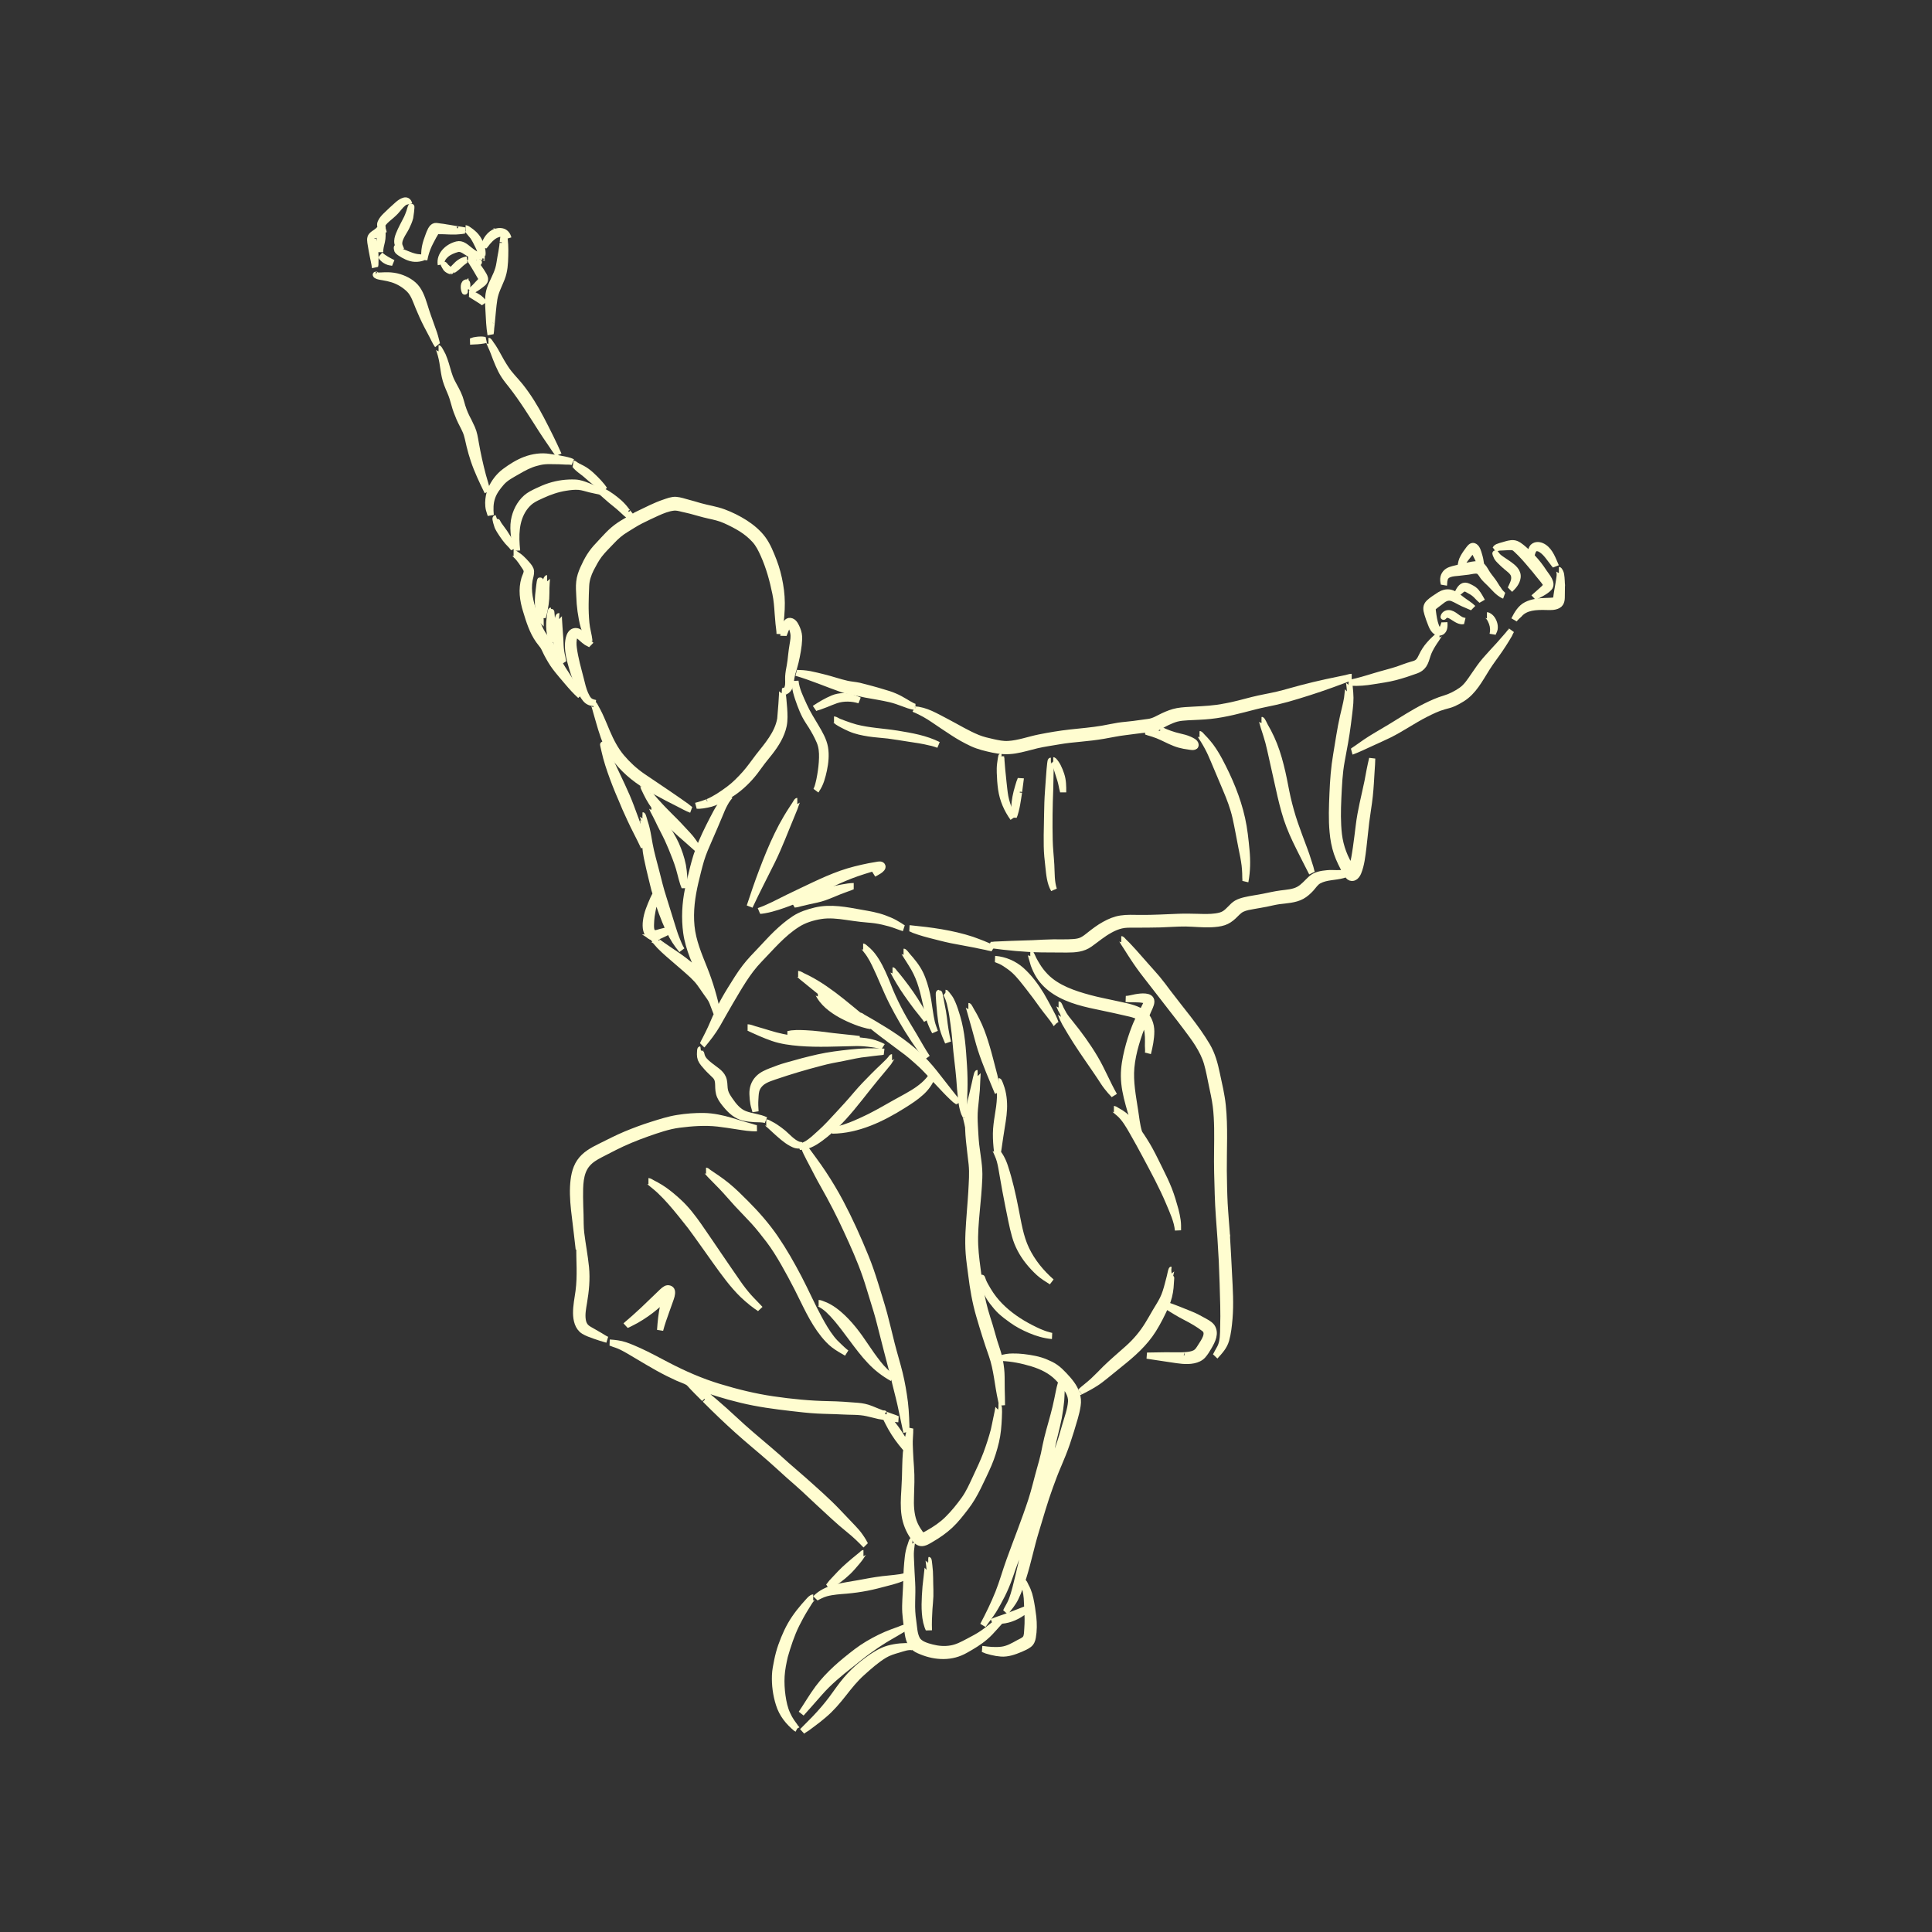 <svg xmlns:inkscape="http://www.inkscape.org/namespaces/inkscape" xmlns:sodipodi="http://sodipodi.sourceforge.net/DTD/sodipodi-0.dtd" xmlns="http://www.w3.org/2000/svg" xmlns:svg="http://www.w3.org/2000/svg" id="&#xD1;&#xEB;&#xEE;&#xE9;_&#xF0;&#xE8;&#xF1;&#xF3;&#xED;&#xEA;&#xE0;" x="0px" y="0px" viewBox="0 0 2500 2500" style="enable-background:new 0 0 2500 2500;" xml:space="preserve" sodipodi:docname="silueta6-fffdd0ff-1.svg" inkscape:version="1.1.2 (0a00cf5339, 2022-02-04)"><rect x="0" y="0" width="2500" height="2500" fill="#333333" stroke="none"/><defs id="defs241"></defs><g id="g236" style="fill:#fffdd0;fill-opacity:1;stroke:#fffdd0;stroke-opacity:1;stroke-width:8;stroke-miterlimit:4;stroke-dasharray:none">	<path d="M771.6,921.5c1.1,3.6,2.1,7.2,3.1,10.8c2,7.2,4.2,14.4,6.7,21.5c6.4,18.5,17.6,33.5,32.1,46.5   c14.8,13.2,32.6,23.1,50.1,32.3c5.1,2.7,10.4,5.2,15.5,7.9c5,2.6,10,5.4,15.3,7.4c-2-0.7-4.3-3.1-6.1-4.4c-2.7-1.9-5.4-3.8-8.2-5.8   c-5.3-3.8-10.8-7.4-16.1-11.1c-10.8-7.5-21.9-14.6-32.7-22.1c-10-6.9-19.1-15.3-26.9-24.5c-8.2-9.7-13.9-20.9-18.9-32.5   c-2.6-6.1-4.7-11.5-7.6-17.9c-1.4-3.2-2.9-6.4-4.6-9.6c-0.7-1.4-1.5-2.8-2.3-4.2c-0.2-0.4-2.1-4.2-2.5-4.2   C769,911.7,771.3,920.5,771.6,921.5z" id="path2" style="fill:#fffdd0;fill-opacity:1;stroke:#fffdd0;stroke-opacity:1;stroke-width:8;stroke-miterlimit:4;stroke-dasharray:none"></path>	<path d="M1009.7,930.2c-3.3,19.1-16.8,34.1-28.4,48.9c-5.8,7.5-11,15.3-17.4,22.4c-6.3,7-13.2,14.1-20.8,19.7   c-8.5,6.3-17.4,12.4-27.2,16.6c0.9-0.4-0.2,0-0.5,0.2c-0.7,0.3-1.5,0.6-2.2,0.8c-1.3,0.5-2.6,1-4,1.4c-2.8,0.9-5.7,1.8-8.6,2.5   c1-0.3,2.8-0.1,4-0.1c1.6-0.1,3.3-0.3,4.9-0.5c3.5-0.5,7-1.2,10.4-2.1c6.8-1.9,13.1-5.2,19.3-8.6c11.8-6.4,21.9-14.8,30.9-24.7   c4.7-5.2,8.9-10.7,12.9-16.4c4.1-5.8,8.8-11.2,13.2-16.9c7.9-10.2,15.1-21.6,17.8-34.4c1.5-7.3,1.1-15,0.6-22.4   c-0.1-2-1.8-23-2.6-23C1012.7,893.7,1010.1,927.2,1009.7,930.2z" id="path4" style="fill:#fffdd0;fill-opacity:1;stroke:#fffdd0;stroke-opacity:1;stroke-width:8;stroke-miterlimit:4;stroke-dasharray:none"></path>	<path d="M1023.1,882.4c0,0.1,0,0.1,0,0.2C1023.1,882.7,1023.1,882.6,1023.1,882.4z" id="path6" style="fill:#fffdd0;fill-opacity:1;stroke:#fffdd0;stroke-opacity:1;stroke-width:8;stroke-miterlimit:4;stroke-dasharray:none"></path>	<path d="M1016.5,815.2c-0.1,0.2,0.1-0.2,0.1-0.2c0.5-1.2,3.1-7.3,5.4-7.1c1.2,0.1,2.3,3.5,2.7,4.5c0.8,2.1,1.5,4.4,1.9,6.7   c0.9,4.8,0,9.8-0.8,14.5c-0.8,4.8-1.5,9.6-2,14.4c-0.5,4.6-0.9,9.1-1.8,13.6c-0.9,4.5-1.7,9-2,13.6c-0.3,4.5,0.6,9.3-0.6,13.7   c-0.7,2.8-2.4,4.6-4.4,6.5c0.7-0.5,2.2-1.1,2.8-1.5c1.2-0.9,2.2-1.9,3-3.2c1.5-2.4,2-5.2,2.4-8.1c0-0.2,0.3-2.1,0.3-2.3   c0.2-1.3,0.4-2.5,0.6-3.8c0.4-2.2,0.9-4.3,1.5-6.4c1.3-4.5,2.8-8.9,3.8-13.4c2.2-9.6,4.2-19.8,4.6-29.6c0.2-4.7-0.6-8.9-2.4-13.2   c-1.5-3.5-3.6-8.6-7.5-10c-9.1-3.2-10.1,13.6-10.4,18.8c0-0.8,0.9-2.5,1.2-3.3C1015.4,818,1015.9,816.6,1016.5,815.2z" id="path8" style="fill:#fffdd0;fill-opacity:1;stroke:#fffdd0;stroke-opacity:1;stroke-width:8;stroke-miterlimit:4;stroke-dasharray:none"></path>	<path d="M1014.6,895.7c0.1-0.1,0.2-0.2,0.3-0.3C1014.8,895.5,1014.7,895.6,1014.6,895.7z" id="path10" style="fill:#fffdd0;fill-opacity:1;stroke:#fffdd0;stroke-opacity:1;stroke-width:8;stroke-miterlimit:4;stroke-dasharray:none"></path>	<path d="M753.1,826.4c1.9,1.7,3.9,3.4,6,4.8c1.7,1.1,4.6,2.1,5.9,3.4c-3.4-3.2-6.5-6.6-9.4-10.3c-2.5-3.2-5.3-7.1-9.7-7.6   c-9.3-0.9-10.8,11.7-10.9,18.2c-0.1,9.7,2.4,19.4,5.1,28.6c2.7,9.2,5.9,18.3,9.6,27.2c2,4.8,4.5,9.7,7.9,13.8   c3.6,4.3,7.5,5.2,12.8,5.2c-2.9-0.7-5.8-1.3-8-3.4c-2.3-2.2-3.8-5.4-5.1-8.2c-2.7-6.1-4.2-12.8-5.8-19.3   c-3.4-13.3-7.4-26.9-9.1-40.5c-0.5-3.7-0.8-10,0.8-14.3C745.7,818.8,750.5,824.1,753.1,826.4z" id="path12" style="fill:#fffdd0;fill-opacity:1;stroke:#fffdd0;stroke-opacity:1;stroke-width:8;stroke-miterlimit:4;stroke-dasharray:none"></path>	<path d="M628,626.2c-1-3.6-2.1-7.1-3.1-10.7c-3.7-14-6.8-28-9.3-42.2c-1.1-6.6-2.1-13.1-4.8-19.2c-1.4-3.1-2.9-6.3-4.4-9.3   c-0.7-1.5-1.5-2.9-2.3-4.4c-0.4-0.9-0.9-1.8-1.3-2.7c-0.1-0.3-1.2-2.9-0.6-1.3c-0.1-0.4-0.3-0.8-0.5-1.1c0.6,1.5-0.4-1-0.5-1.3   c-0.4-0.9-0.7-1.8-1.1-2.7c-0.7-1.8-1.3-3.6-1.9-5.5c-1.1-3.7-2-7.5-3.3-11.2c-2.6-7.4-6.8-13.9-10.3-20.9   c-3.6-7.2-5.3-15-7.7-22.7c-1.2-3.8-2.4-7.5-4-11.1c-0.8-1.7-1.7-3.3-2.6-4.9c-0.3-0.4-2.3-4.3-2.8-4.3c0.5,0,2.7,7.7,2.9,8.4   c0.9,3.1,1.5,6.3,2.1,9.5c1.1,6.2,1.8,12.5,3.1,18.6c1.4,6.7,4.1,13.1,6.8,19.3c2.4,5.5,4.1,11,5.6,16.7c1.6,6.2,4,12.3,6.5,18.2   c2.4,5.6,5.6,10.9,8,16.5c2.6,5.9,3.5,12.6,5.1,18.8c1.6,6.4,3.3,12.6,5.4,18.8c4.7,14,11.1,27.3,17.6,40.6   c-0.6-0.9-0.8-3.4-1.1-4.5C629,629.8,628.5,628,628,626.2z" id="path14" style="fill:#fffdd0;fill-opacity:1;stroke:#fffdd0;stroke-opacity:1;stroke-width:8;stroke-miterlimit:4;stroke-dasharray:none"></path>	<path d="M648.9,624.5c5.6-6.4,13.6-10.3,20.8-14.5c7.6-4.4,14.8-8.4,23.3-10.8c3.9-1.1,8-2.1,12.1-2.4c4.5-0.4,9.2-0.1,13.8-0.1   c4.5-0.1,9,0.4,13.5,0.5c2.7,0,5.8-0.1,8.4,0.7c-4.3-2.4-9.9-3-14.6-4.1c-5.1-1.1-10.3-1.6-15.4-2.5c-10.2-1.7-21.2-0.1-30.9,3.5   c-9.5,3.5-18.6,9.3-26.7,15.3c-7.9,5.9-14.4,14.5-18.1,23.6c-2.2,5.3-3.2,11.1-3.3,16.9c0,2.9,0.2,5.9,0.9,8.7   c0.6,2.5,1.7,5,2.3,7.4c-0.7-7.8-0.8-15.2,1.7-22.7C639.1,636.5,643.8,630.4,648.9,624.5z" id="path16" style="fill:#fffdd0;fill-opacity:1;stroke:#fffdd0;stroke-opacity:1;stroke-width:8;stroke-miterlimit:4;stroke-dasharray:none"></path>	<path d="M643.4,458.2c-1.7-3.1-3.4-6.2-5.4-9.2c-0.9-1.3-1.8-2.5-2.7-3.8c-0.4-0.6-2.5-4.1-3.2-4.1c0.4,0,2.7,5.9,3.1,6.6   c1.3,2.8,2.5,5.6,3.6,8.5c2,5.3,3.9,10.5,6.2,15.7c2.2,5,4.6,10,7.7,14.6c2.9,4.4,6.2,8.3,9.4,12.4c14.3,18.3,26.5,38.2,39,57.7   c3.4,5.3,7,10.6,10.6,15.8c1.9,2.8,3.7,5.5,5.6,8.3c1,1.4,2,2.9,3,4.3c0.7,1,2.1,2.4,2.5,3.4c-6.9-15.7-14.7-31.1-22.6-46.3   c-7.7-14.8-16.6-29.3-27-42.4c-6.2-7.7-13.4-14.5-18.8-22.8C650.4,470.9,646.8,464.5,643.4,458.2z" id="path18" style="fill:#fffdd0;fill-opacity:1;stroke:#fffdd0;stroke-opacity:1;stroke-width:8;stroke-miterlimit:4;stroke-dasharray:none"></path>	<path d="M650.6,313.3c0-0.1-0.2,1.9-0.2,1.9c-0.1,1-0.2,2-0.3,3c-0.6,5-1.6,10-2.5,14.9c-0.9,4.9-1.4,9.9-2.8,14.7   c-2.7,9-7.7,17-10.8,25.8c-3.2,9.3-2.3,19.3-1.8,29c0.5,10.3,0.9,20.4,2.6,30.5c-0.2-1,0.3-3.2,0.4-4.3c0.1-0.8,0.1-1.6,0.2-2.4   c0-0.2,0.2-2.6,0.1-1.6c0.2-1.4,0.3-2.9,0.5-4.3c0.1-0.6,0.1-1.3,0.2-1.9c0-0.2,0.3-2.2,0.1-1c1.1-10.2,1.7-20.5,3.3-30.7   c1.6-9.7,6.2-17.8,9.7-26.8c3.6-9.4,4.2-19.1,4.4-29.1c0.1-4.8,0.2-9.6-0.1-14.4c-0.2-2.3-0.4-4.7-0.6-7c-0.2-2.1-0.2-5.4-1.8-7   c2.4,0.6,5.9,3.2,6.7,5.6c-1-3.7-3.2-7.2-7-8.5c-3.7-1.3-8.9-0.5-12.2,1.3c-7.1,4-11.3,11.8-13,19.5c0-0.9,2.5-3.7,3.1-4.5   c1.2-1.6,2.4-3.2,3.8-4.6c2.5-2.8,5.4-5.4,8.7-7.1c1.9-1,8.3-3.4,9.8-1c0.7,1.2,0.2,3.1,0.2,4.4   C650.9,309.4,650.8,311.4,650.6,313.3z" id="path20" style="fill:#fffdd0;fill-opacity:1;stroke:#fffdd0;stroke-opacity:1;stroke-width:8;stroke-miterlimit:4;stroke-dasharray:none"></path>	<path d="M563.9,439.2c-0.7-2.6-1.3-5.2-2.2-7.7c-3.3-9.9-7.2-19.6-10.4-29.6c-3-9.4-5.8-20.2-11.6-28.3c-5.3-7.4-14.2-12.3-22.8-15   c-4.8-1.5-9.9-2.2-15-2.3c-2.7-0.1-5.4,0.1-8,0.2c-1.4,0-5.6,0.5-6.6-0.4c1,0.3-0.5-0.2-0.9-0.4c0.2,0.2,0.9,0.8,1,0.9   c0.8,0.5,1.7,0.8,2.5,1c1.9,0.5,3.9,0.8,5.8,1.1c4.2,0.7,8.4,1.6,12.5,2.9c7.8,2.5,15.2,7,21.1,12.7c6.3,6.1,8.9,15.1,12.2,23   c3.3,8,6.8,15.8,10.8,23.6c2.2,4.3,4.5,8.6,6.8,12.9c2.3,4.3,4.1,8.6,6.8,12.6c-0.4-0.4-0.7-2.2-0.9-2.9   C564.6,442.1,564.2,440.6,563.9,439.2z" id="path22" style="fill:#fffdd0;fill-opacity:1;stroke:#fffdd0;stroke-opacity:1;stroke-width:8;stroke-miterlimit:4;stroke-dasharray:none"></path>	<path d="M486.4,355.6c-0.1-0.1-0.1-0.1-0.1-0.1C486.1,355.5,486.2,355.6,486.4,355.6z" id="path24" style="fill:#fffdd0;fill-opacity:1;stroke:#fffdd0;stroke-opacity:1;stroke-width:8;stroke-miterlimit:4;stroke-dasharray:none"></path>	<path d="M619.7,346.5c-0.5-0.7-1-1.3-1.5-2c-0.9-1.1-0.9-0.7-0.4-1.8c0-0.1,2.3-3.5,1.8-3.5c-0.5,0-2.4,3.4-2.6,3.8   c-1.8-2.1-3.6-4.2-5.6-6.1c-0.9-0.8-1.8-1.6-2.7-2.3c-0.6-0.4-2.2-2-3-2c0.9,0,3.6,4.9,4.1,5.7c1.3,2,2.5,4,3.8,6   c2.6,4.1,4.9,8.4,7.4,12.6c0.8,1.4,2.4,3.3,1.8,5c-0.6,1.9-2.9,3.7-4.2,5.2c-3,3.4-6.2,6.7-9.9,9.4c0.5-0.5,2.3-0.8,3.1-1.1   c1.3-0.6,2.5-1.2,3.7-2c2.3-1.4,4.4-3,6.5-4.6c1.8-1.4,4-2.8,5-4.9c1.4-2.8,0.2-5.5-1.2-8C623.9,352.7,621.9,349.5,619.7,346.5z" id="path26" style="fill:#fffdd0;fill-opacity:1;stroke:#fffdd0;stroke-opacity:1;stroke-width:8;stroke-miterlimit:4;stroke-dasharray:none"></path>	<path d="M586.5,349.5c0.8-0.5,1.5-1.1,2.3-1.6c1.7-1.3,3.4-2.7,5-4.2c1.7-1.6,3.8-3.7,5.4-4.8c0.1,0,0.1-0.1,0.2-0.1   c0.5-0.4,3.7-2.9,4.6-2.9c-6.9,1.2-11.2,4.8-15.9,9.9c-1.1,1.1-2.1,2.3-3.2,3.4c-0.7,0.7-0.9,1.2-1.7,1c-0.6-0.1-1.5-1.1-2.1-1.5   c-1.3-1-2.6-2.1-3.8-3.2c-0.5-0.5-2.4-3.2-3-3.2c-0.1,0,2.5,4.5,2.9,5c1.6,1.8,3.7,2.9,6,3.6c-0.3,0.3-0.6,0.6-0.9,0.9   c0.4-0.3,1.7-0.9,2.2-0.6C583.8,350.7,585.9,349.9,586.5,349.5z" id="path28" style="fill:#fffdd0;fill-opacity:1;stroke:#fffdd0;stroke-opacity:1;stroke-width:8;stroke-miterlimit:4;stroke-dasharray:none"></path>	<path d="M602.5,365.8c-3.4,1.8-2.4,8.9-1.1,11.5c0,0.1,0-0.7,0-0.6c-0.2-2.6,0.4-5.3,1.3-7.6c0.1-0.1,0.1-0.2,0.2-0.3   c0.2,2.1,0.8,4,1.4,6C603.8,373.5,606.3,363.8,602.5,365.8z" id="path30" style="fill:#fffdd0;fill-opacity:1;stroke:#fffdd0;stroke-opacity:1;stroke-width:8;stroke-miterlimit:4;stroke-dasharray:none"></path>	<path d="M607.2,300.2c1.7,1.9,3.3,3.9,4.9,5.9c2.6,3.9,4.7,8.1,6.7,12.3c2.1,4.4,4.1,8.8,4.3,13.8c-6.1-1.7-11.1-5.3-16-9.2   c-4.5-3.6-9.4-8.2-15.6-6.7c-11.8,2.8-23.2,13.1-21.1,26c-0.3-1.3,1.1-4.8,1.6-6.2c1-2.5,2.9-4.6,4.8-6.4c4.1-3.8,9.8-6,15.1-7.5   c5.5-1.5,10.9,3.8,15.5,6.2c2.7,1.4,5.4,2.7,8.4,3.6c1.5,0.4,3,0.7,4.6,0.8c0.9,0,3.4-0.5,2.9,0.9c0.2-0.8,0.4-1.3,1.3-1.1   c-1.4-0.4-0.7-0.9-0.5-2.1c0.2-1,0.3-2.1,0.3-3.1c0-1.9-0.3-3.7-0.7-5.5c-1-3.8-2.4-7.9-4.3-11.3c-2-3.6-4.7-6.7-7.8-9.3   c-1.4-1.2-2.8-2.3-4.3-3.3c-1.1-0.7-3.4-2.6-4.8-2.6C603.5,295.4,606.4,299.4,607.2,300.2z" id="path32" style="fill:#fffdd0;fill-opacity:1;stroke:#fffdd0;stroke-opacity:1;stroke-width:8;stroke-miterlimit:4;stroke-dasharray:none"></path>	<path d="M574.3,299.1c3.4,0.1,6.7,0.4,10,0.4c3.6,0.1,7.1,0,10.6-0.4c0.5-0.1,1.9-0.2,2.7-0.3c1-0.1,2.9-0.5,4.1-0.5   c-3-0.6-6-1.1-9-1.5c0.8,0.1-0.3-0.1-0.5-0.1c-0.7-0.1-1.5-0.2-2.2-0.3c-1.6-0.3-3.1-0.5-4.7-0.8c-3.1-0.5-6.2-1.1-9.3-1.5   c1.1,0.2,0.3,0-0.3-0.1c-0.8-0.1-1.7-0.3-2.5-0.4c-1.3-0.2-2.6-0.4-4-0.5c-2-0.2-4.5-0.9-6.5-0.5c-4.4,1-6.7,8.1-8.1,11.7   c-1.9,5-3.7,10.1-4.7,15.4c-1.1,5.6-0.9,11-0.9,16.5c1.2-6.8,3.3-13.4,6.2-19.6c1.4-3,3-5.8,4.5-8.7c0.8-1.6,1.6-3.1,2.6-4.6   c0.7-1.1,1.6-3.3,2.7-3.9c0.9-0.6,3.2-0.3,4.3-0.3C571,299.1,572.6,299.1,574.3,299.1z" id="path34" style="fill:#fffdd0;fill-opacity:1;stroke:#fffdd0;stroke-opacity:1;stroke-width:8;stroke-miterlimit:4;stroke-dasharray:none"></path>	<path d="M517.6,324.9c-0.8-0.4-2.1-1-2.7-1.8c-0.3-0.3-1.3-2.9-1.3-2.9c-0.4,0,0.4,3.4,0.5,3.7c0.7,1.3,2.1,2.4,3.3,3.2   c2.9,2,6,3.7,9.1,5.1c7,3.2,13.8,3.5,21,1c-1.1,0.4-3.4-0.1-4.7-0.2c-1.8-0.1-3.5-0.3-5.2-0.7c-3.6-0.8-7.1-2.1-10.5-3.5   C523.9,327.5,520.7,326.3,517.6,324.9z" id="path36" style="fill:#fffdd0;fill-opacity:1;stroke:#fffdd0;stroke-opacity:1;stroke-width:8;stroke-miterlimit:4;stroke-dasharray:none"></path>	<path d="M516.1,303.5c-1.4,3.6-2.5,7.3-1.8,11.2c0.3,1.7,0.9,3.2,1.9,4.7c0.6,1,2.5,2.5,2.8,3.5c-0.5-1.2-1.1-2.5-1.5-3.6   c-3.9-8,4.9-18.2,8.2-25c2-4.1,4-8.5,5.1-13c0.3-1.2,2-14.2,1.3-14.2c-0.4,0-2.2,6.5-2.4,7.1c-0.9,2.5-1.9,5.1-3,7.6   C523.2,289,519,296,516.1,303.5z" id="path38" style="fill:#fffdd0;fill-opacity:1;stroke:#fffdd0;stroke-opacity:1;stroke-width:8;stroke-miterlimit:4;stroke-dasharray:none"></path>	<path d="M491.8,308.1c-0.5,3.6-1.3,7.1-1.3,10.7c0,1.5,0.2,3,0.5,4.4c0.2,0.9,0.9,2.4,0.9,3.1c-0.1-4.9,1.2-9.4,2.3-14.1   c1.1-4.6,0.7-9.2,0.8-13.9c0.2,0.4,1.4,1.9,1.4,2.3c-0.3-1.4-1.8-5.5-1.4-6.4c-0.4-2.3-0.3-3.7,1.1-5.6c1.5-1.9,3.3-3.6,5.1-5.2   c3.7-3.1,7.4-6.1,10.7-9.6c3.3-3.5,6.1-7.8,9.9-10.8c1.3-1.1,3.1-2.3,4.9-1.8c1,0.3,2.6,1.9,2.8,2.8c-2.3-8.6-10.4-3.2-14.8,0.6   c-5.4,4.8-10.9,9.8-16,14.9c-2.4,2.4-4.6,5-6,8.1c-0.7,1.5-0.9,2.9-0.6,4.6c0.3,1.5,1.8,3.1,1.9,4.5c0.2,1.5-1.2,4.1-1.5,5.6   C492.2,304.3,492,306.2,491.8,308.1z" id="path40" style="fill:#fffdd0;fill-opacity:1;stroke:#fffdd0;stroke-opacity:1;stroke-width:8;stroke-miterlimit:4;stroke-dasharray:none"></path>	<path d="M494,332.9c1.1,1.4,2.4,2.7,3.9,3.7c1.5,1,3.2,1.8,4.9,2.4c1.9,0.6,4,0.6,5.8,1.2c-5.8-2.9-11.8-6.1-16.6-10.3   C492.7,330.5,493.3,332,494,332.9z" id="path42" style="fill:#fffdd0;fill-opacity:1;stroke:#fffdd0;stroke-opacity:1;stroke-width:8;stroke-miterlimit:4;stroke-dasharray:none"></path>	<path d="M485.7,328.2c-0.3-4.2-0.6-8.6-1.4-12.8c-0.4-2.1-1.1-4.1-1.1-6.3c0-0.7,0-1.4,0.3-2c0.2-0.4,2-2.5,1.4-1.9   c0.3-0.3,0.6-0.7,0.9-1c-0.7,0.9,0.8-0.9,1-1.1c0.7-0.8,1.4-1.6,2-2.4c0.2-0.2,2.6-4.3,2.4-4.3c-0.2,0-1.6,1.7-1.9,1.9   c-0.9,0.8-1.8,1.5-2.8,2.2c-1.9,1.3-4.1,2.6-5.6,4.3c-2.9,3.2-1.7,8-1.1,11.8c0.7,4.8,1.7,9.6,2.6,14.4c0.9,4.9,2.2,9.8,2.8,14.8   c-0.2-0.6,0.4-2.5,0.5-3.3c0.1-1.6,0.1-3.3,0.1-4.9C485.8,334.4,485.9,331.3,485.7,328.2z" id="path44" style="fill:#fffdd0;fill-opacity:1;stroke:#fffdd0;stroke-opacity:1;stroke-width:8;stroke-miterlimit:4;stroke-dasharray:none"></path>	<path d="M744.4,602.5c1,1.1,2,2.1,3.1,3.1c2.1,1.9,4.3,3.6,6.6,5.3c4.9,3.6,9.2,8,14,11.7c4.9,3.7,9.7,7.5,14.5,11.3   c-1.2-1.2-2.3-3.2-3.5-4.6c-1.4-1.7-2.9-3.4-4.4-5.1c-3.3-3.5-6.7-7-10.3-10.2c-3.3-2.9-6.9-5.6-10.8-7.7c-2-1-3.9-2-5.9-3   c-1-0.5-2-1.1-2.9-1.7c-0.5-0.3-1.9-1.6-2.5-1.6C742.6,600.1,744.1,602.2,744.4,602.5z" id="path46" style="fill:#fffdd0;fill-opacity:1;stroke:#fffdd0;stroke-opacity:1;stroke-width:8;stroke-miterlimit:4;stroke-dasharray:none"></path>	<path d="M653,689.4c-2.1-3.2-4.6-6.2-6.8-9.4c-1-1.4-1.9-2.9-2.7-4.5c-0.2-0.3-2-4.8-2.1-4.8c-1,0,2,9.8,2.4,10.7   c1.7,3.7,3.9,7,6.1,10.3c2.2,3.2,4.4,6.3,6.9,9.2c2.2,2.6,5,4.9,6.8,7.5c0.4,0.4,1.5,1.4,1.7,1.8   C661.9,703.2,657.4,696.1,653,689.4z" id="path48" style="fill:#fffdd0;fill-opacity:1;stroke:#fffdd0;stroke-opacity:1;stroke-width:8;stroke-miterlimit:4;stroke-dasharray:none"></path>	<path d="M776.8,635.6c-5.2-2.5-10.6-4.5-15.9-6.7c-5.4-2.1-10.6-4.1-16.4-4.4c-11.4-0.5-22.4,1-33.2,4.4   c-5.6,1.8-10.8,4.1-16.1,6.6c-5,2.4-10.1,4.8-14.3,8.5c-8.6,7.6-13.9,18.5-15.8,29.6c-1.1,6.6-0.7,13,0,19.7   c0.4,3.3,0.8,6.5,1.5,9.7c0.4,1.7,0.7,3.3,1.2,4.9c0.3,1.2,1.3,3.2,1.3,4.4c-2-18.6-2-38.7,9.1-54.6c2.2-3.2,6-7.4,9.7-9.9   c4.3-2.9,9-5,13.7-7.1c9.5-4.4,19.9-8,30.3-9.6c5.5-0.9,11.3-1.6,16.8-1.2c5.1,0.4,10.1,2.2,15,3.4c2.6,0.6,5.2,1.1,7.7,1.7   c2.7,0.6,5.6,0.8,7.8,2.6c3.8,3.2,7.5,6.6,11.3,9.9c4.4,3.7,9,7.1,13.2,11c4.4,4.1,8.6,8.3,13.9,11.4c-5.3,3.3-11,6.2-16.1,9.7   c-5.2,3.5-10.1,7.7-14.5,12.2c-4.4,4.4-8.4,9.1-12.7,13.6c-4.3,4.4-8.1,9.2-11.4,14.4c-3.1,5-5.8,10.4-8.2,15.8   c-2.5,5.6-4.5,11.3-5.1,17.4c-0.7,6.1-0.2,12.4,0.1,18.5c0.2,6.5,0.7,12.9,1.6,19.3c1,6.9,2.2,13.9,4.1,20.5   c1.8,6.3,5.2,12.1,7.3,18.2c-0.8-7.8-3.3-15.3-4-23.2c-0.8-8.4-1.1-16.7-1-25.1c0.1-7.7,0.3-15.5,0.7-23.2   c0.4-7.8,2.7-14.8,6.2-21.8c3.3-6.3,6.6-12.6,10.9-18.3c4.9-6.4,10.9-12,16.4-17.9c5.3-5.7,11.3-10.9,18-14.9   c6.3-3.8,12.4-7.9,18.9-11.2c7.1-3.6,14.4-7,21.6-10.3c6.7-3,14-6,21.3-6.8c3.8-0.4,7.4,0.6,11,1.5c3.7,0.9,7.5,1.6,11.2,2.6   c7.7,2,15.2,4.4,23,6.1c7.4,1.6,14.6,3.2,21.5,6.3c7.3,3.3,14.5,6.9,21.3,11.2c6.1,3.9,11.9,8.6,16.8,14   c5.2,5.6,8.5,12.5,11.6,19.4c7.2,16.1,11.8,32.9,15.3,50.1c1.8,8.5,2.4,17.2,3,25.9c0.3,4.4,0.7,8.8,1.1,13.2   c0.4,4.3,1.3,9,1.3,13.2c0.8-10.7,2.1-21.3,2.6-32c0.5-10.9-0.2-21.4-2.1-32.2c-1.8-10.4-4.4-20.4-8.2-30.3   c-3.8-9.7-7.8-20-14-28.4c-6-8.2-14.7-15.4-23.3-20.9c-8.5-5.4-18-10.1-27.4-13.6c-9.9-3.7-20.5-5.1-30.7-8   c-5.3-1.5-10.5-3.2-15.8-4.5c-5-1.3-10-3.1-15.2-3.5c-5.1-0.4-10.8,1.9-15.5,3.5c-5.7,1.9-11.2,4.3-16.6,6.8   c-5.3,2.5-10.6,5.1-15.8,7.6c-1.4,0.7-2.7,1.3-4.1,2c-1,0.6-2.8,2.1-3.9,2.3c-1.8,0.3-4.8-4.2-6-5.5c0.6,0.6-1-1.3-1.2-1.6   c-0.7-0.9-1.3-1.7-2-2.6c-1.1-1.5-2.3-2.9-3.6-4.3c-3-3.3-6.2-6.2-9.7-8.9c-6.4-4.9-13.9-10.7-22-12.1   C775,634.2,776.3,635.2,776.8,635.6z" id="path50" style="fill:#fffdd0;fill-opacity:1;stroke:#fffdd0;stroke-opacity:1;stroke-width:8;stroke-miterlimit:4;stroke-dasharray:none"></path>	<path d="M750.9,900.2c-3.7-5.6-8-11.1-11.5-17c-3.6-6-7.5-11.8-11.2-17.6c-3.8-6-7.1-12.3-10-18.8c-1.4-3.2-2.7-6.3-4.1-9.5   c-1.5-3.5-3-5.9-5.6-8.7c-9.4-10.3-13.8-23.2-18-36.3c-4.4-13.6-7.8-27.4-5.3-41.7c0.7-3.7,2.1-7.4,1.9-11.2   c-0.2-3.6-2.9-6.6-5.1-9.2c-2.4-2.8-5-5.6-7.8-8.1c-1.6-1.4-3.2-2.7-5-3.8c-1-0.6-3.4-2.7-4.6-2.7c0.5,0,2.6,2.4,3.1,2.9   c1.3,1.2,2.5,2.5,3.6,3.8c2.3,2.8,4.3,5.7,6.2,8.7c1.5,2.3,3.9,5.1,4.1,7.9c0.2,3.2-2.1,7-3,10c-4.1,13.8-2.1,27.8,2.1,41.3   c4,13.2,8.3,27.2,16.4,38.5c1.7,2.5,3.8,4.7,5.5,7.2c2,3,3.3,6.6,5,9.8c3.3,6.2,6.7,12.2,10.9,17.8c5,6.6,10.5,12.8,15.8,19.1   C739.6,888.9,744.9,894.8,750.9,900.2z" id="path52" style="fill:#fffdd0;fill-opacity:1;stroke:#fffdd0;stroke-opacity:1;stroke-width:8;stroke-miterlimit:4;stroke-dasharray:none"></path>	<path d="M702,799.9c0-1.4,1.2-3.8,1.5-5.4c0.5-2.1,1-4.3,1.4-6.4c0.9-4.4,1.5-8.9,1.8-13.4c0.3-4.7,0.2-9.3,0.3-14   c0-1,0.5-12.5,1-12.5c-0.5,0-2,4.3-2.3,5c-0.8,2-1.5,4-2,6.1c-0.9,4.2-1.3,8.6-1.6,12.9c-0.4,9.1,0.3,18.1-0.1,27.2   C702,799,702,799.2,702,799.9z" id="path54" style="fill:#fffdd0;fill-opacity:1;stroke:#fffdd0;stroke-opacity:1;stroke-width:8;stroke-miterlimit:4;stroke-dasharray:none"></path>	<path d="M699.7,796.8c0-7.4,1-14.8,0.9-22.2c0-2-0.7-23.5-1.6-23.5c-0.4,0-1.7,11.3-1.8,12.4c-0.6,4.5-1,9-1.1,13.4   c-0.2,8,0.9,16.3,3.4,24C699.3,799.8,699.7,797.3,699.7,796.8z" id="path56" style="fill:#fffdd0;fill-opacity:1;stroke:#fffdd0;stroke-opacity:1;stroke-width:8;stroke-miterlimit:4;stroke-dasharray:none"></path>	<path d="M699.5,800.9c0,0.2,0.1,0.3,0.1,0.4C699.5,801.2,699.5,801,699.5,800.9z" id="path58" style="fill:#fffdd0;fill-opacity:1;stroke:#fffdd0;stroke-opacity:1;stroke-width:8;stroke-miterlimit:4;stroke-dasharray:none"></path>	<path d="M721.2,803.3c-0.6,2.6-0.9,5.3-1.2,8c-0.6,5.3-0.6,10.8-0.3,16.1c0.6,10.9,4.1,20.9,9.7,30.2c-1-1.5-1.3-4.8-1.7-6.6   c-0.6-2.6-1.2-5.2-1.6-7.9c-0.8-5.3-0.9-10.5-1.1-15.8c-0.1-2.4-2.3-29.9-1.8-29.9C722.7,797.3,721.4,802.7,721.2,803.3z" id="path60" style="fill:#fffdd0;fill-opacity:1;stroke:#fffdd0;stroke-opacity:1;stroke-width:8;stroke-miterlimit:4;stroke-dasharray:none"></path>	<path d="M714.5,816.8c0.1-5,0.1-9.9-0.3-14.9c-0.1-1-0.8-11.7-1.2-11.7c-0.5,0-1.6,8.8-1.7,9.6c-0.4,3.5-0.7,7.1-0.6,10.7   c0.1,7.1,1.7,14,3.9,20.7c-0.6-1.8-0.1-5.1-0.2-7.1C714.3,821.6,714.4,819.2,714.5,816.8z" id="path62" style="fill:#fffdd0;fill-opacity:1;stroke:#fffdd0;stroke-opacity:1;stroke-width:8;stroke-miterlimit:4;stroke-dasharray:none"></path>	<path d="M845.3,1163.1c-4.1,9.4-8.2,18.7-9.4,28.9c-0.9,7.1-0.5,17.5,7.5,20.4c3.8,1.4,7.5-0.4,11-1.9c4.1-1.8,8-3.8,11.9-6   c4.1,9.1,9.4,17.2,15.9,24.9c-2.9-4.4-5-10.2-7-15.1c-2.2-5.4-3.8-11-5.6-16.6c-3.8-11.8-7.2-23.7-11-35.4   c-3.8-11.6-6.6-23.4-9.6-35.2c-2.9-11.4-6.3-22.8-8.4-34.4c-1.3-6.7-2.2-13.5-3.8-20.1c-0.7-3.1-1.6-6.1-2.6-9.2   c-0.3-0.8-2.3-8.4-2.8-8.4c0.2,0,1.5,11.1,1.6,12.2c0.6,4.8,0.9,9.6,1.2,14.4c0.5,9.3,0.9,18.5,2.8,27.6c1.9,9.5,4.2,19,6.5,28.4   c1.2,4.7,2.2,9.4,3.5,14.1c0.5,1.9,1.7,4.1,1.1,5.9C847.1,1159.6,846,1161.4,845.3,1163.1z M848.6,1158.2   c4.9,15.2,10.3,30.6,17,45.1c-3.5,0.8-7.1,1.7-10.6,2.6c-2.8,0.7-7.6,2.9-10.1,0.8c-2.7-2.2-2.6-6.6-2.6-9.7   c0-3.8,0.4-7.6,0.8-11.4C844.4,1176.5,846.8,1167.3,848.6,1158.2z" id="path64" style="fill:#fffdd0;fill-opacity:1;stroke:#fffdd0;stroke-opacity:1;stroke-width:8;stroke-miterlimit:4;stroke-dasharray:none"></path>	<path d="M848.8,1218.7c1.5,1.8,3.1,3.6,4.7,5.3c3.4,3.5,7,6.8,10.7,10.1c7.3,6.4,14.7,12.6,22,19c6.9,6.1,14,12,19.5,19.5   c2.8,3.8,5.4,7.8,8.1,11.6c2.9,4.2,6.2,8,8,12.7c1.8,4.6,3.5,9.3,5.3,13.9c0.4,1.1,0.6,1.3,0.3,2.4c-0.3,1-1,2.1-1.4,3.1   c-1,2.2-1.9,4.4-2.9,6.7c-2.1,5-4.4,10-6.8,14.8c-1.3,2.5-2.5,5-3.8,7.5c-0.7,1.3-1.3,2.5-2,3.8c-0.5,0.9-1,2.7-1.7,3.3   c7.1-8.5,13.8-17.1,19.4-26.7c5.6-9.7,10.9-19.5,16.6-29.1c11.4-19.1,22.1-38.7,37.7-54.8c15.5-16,30.1-33.6,49.1-45.7   c9-5.8,19.8-9.1,30.3-10.8c11.1-1.8,22.4-0.5,33.5,1.1c6.1,0.9,12.2,1.8,18.3,2.5c6.3,0.8,12.6,1,18.9,1.9   c6.3,0.9,12.7,2.4,18.8,4.1c6.2,1.7,12,4.3,18.1,6.2c-1.8-0.6-3.9-2.4-5.6-3.4c-2.2-1.3-4.3-2.6-6.5-3.8c-4.2-2.3-8.7-4-13.1-5.7   c-9.7-3.6-19.5-5.2-29.7-7c-19.5-3.5-39.7-7.7-59.4-3c-9.5,2.3-19,5.3-27.2,10.7c-8.4,5.5-16.1,12.1-23.4,19.1   c-7.2,6.9-13.8,14.4-20.7,21.6c-6.8,7.1-13.6,14.1-19.6,21.9c-7.1,9.1-13,19.1-19.1,28.8c-6.1,9.8-11.7,19.9-16.7,30.4   c-4.2-19.6-9.7-38.7-17.2-57.4c-7.1-17.8-14.7-35.5-16.6-54.8c-1.9-19.4,0.7-38.2,5.1-57.1c2.3-9.6,4.6-19.2,7.4-28.7   c2.8-9.3,6.8-18.2,10.7-27.1c4.5-10.2,8.9-20.5,13.2-30.8c2.1-5.1,4.1-10.2,6.8-15c1.2-2.2,2.5-4.5,4.1-6.5   c0.7-0.9,3.6-4.8,4.8-4.8c-1,0-3.1,1.6-3.9,2.2c-1.4,1-2.7,2.2-3.9,3.4c-2.4,2.4-4.5,5.2-6.5,7.9c-3.9,5.5-7.1,11.8-10.2,17.8   c-6.7,12.9-13.1,26.1-18.3,39.6c-4.3-6.7-8.7-13.7-14.3-19.5c-5.4-5.6-10.5-11.5-16-17c-11.4-11.4-22.9-22.5-32.9-35.3   c0.8,0.9-0.4-0.5-0.6-0.9c-0.4-0.5-0.8-1.1-1.2-1.6c-1-1.4-2-2.7-3-4.1c-0.9-1.2-1.8-2.4-2.7-3.6c-0.4-0.5-1.9-3.2-2.4-3.2   c0.2,0,2.2,5.1,2.4,5.5c1,2.1,1.9,4.2,3,6.3c2,4.1,4.2,8.2,6.7,12.1c4.9,7.6,10.6,14.8,16.8,21.4c12.9,13.7,27.7,25.5,41.5,38.1   c0.6,0.5,2.5,1.7,2.6,2.3c0.1,0.7-0.9,2.4-1.1,3c-0.8,2.1-1.5,4.1-2.1,6.2c-1.3,4.5-2.7,9.1-3.8,13.6c-2.3,9.3-4.6,18.6-6.6,28   c-3.8,18.4-4.8,37.4-2.3,56c2.9,21.1,12.3,40.7,21,59.9c-6.3-9.9-15.3-17.6-24.6-24.6c-4.8-3.6-9.7-7-14.7-10.3   c-2.5-1.7-5-3.4-7.5-5.1c-1.2-0.8-2.4-1.7-3.6-2.5c-0.5-0.4-1.1-0.8-1.6-1.1c0.1,0-2.2-1.6-1.3-0.9c-1.3-1-2.7-2-4-3   c0.6,0.4-1.4-1.2-1.4-1.2c-0.7-0.6-1.3-1.1-2-1.7c-0.7-0.6-2.8-3.1-3.5-3.1C845.3,1213.4,848.3,1218,848.8,1218.7z" id="path66" style="fill:#fffdd0;fill-opacity:1;stroke:#fffdd0;stroke-opacity:1;stroke-width:8;stroke-miterlimit:4;stroke-dasharray:none"></path>	<path d="M833.2,1096.1c-1.3-3.8-1.5-8.4-2.6-12.4c-1.2-4.6-2.8-9.1-4.4-13.6c-3.2-8.8-6.5-17.7-9.8-26.5   c-6.7-18-15.5-35.1-23.5-52.5c-2.2-4.6-4.3-9.3-6.4-13.9c-1.1-2.3-2.2-4.5-3.2-6.8c-0.3-0.6-2.4-6.9-2.8-6.9   c-0.2,0,3.5,15.5,3.9,16.8c1.7,6,3.5,12,5.6,17.9c4.1,11.7,8.6,23.3,13.6,34.7c-0.1-0.3-0.3-0.7-0.4-1c3.9,9.5,7.9,18.9,12.3,28.1   C821,1072.1,827.6,1083.8,833.2,1096.1z" id="path68" style="fill:#fffdd0;fill-opacity:1;stroke:#fffdd0;stroke-opacity:1;stroke-width:8;stroke-miterlimit:4;stroke-dasharray:none"></path>	<path d="M854.5,1067.1c3.9,7.9,8.8,16.8,11.8,24.2c0.9,2.2,1.8,4.3,2.8,6.5c3.4,8.4,6.8,16.7,9.4,25.4c1.3,4.4,2.4,9,3.6,13.5   c0.6,2.3,1.3,4.5,2,6.8c0.5,1.6,1.9,4.2,1.9,5.7c-0.5-9.7-0.6-19.7-2.4-29.3c-1.9-9.5-5-18.6-8.9-27.4c-4-8.8-9.2-16.9-14.5-24.9   c-2.8-4.3-5.7-8.5-8.7-12.6c-1.4-1.9-2.8-3.7-4.2-5.6c-0.6-0.8-3.6-5.5-4.4-5.5c0.3,0,2.2,4.4,2.5,5.1c1,1.9,2,3.8,3,5.7   C850.5,1058.7,852.5,1062.9,854.5,1067.1z" id="path70" style="fill:#fffdd0;fill-opacity:1;stroke:#fffdd0;stroke-opacity:1;stroke-width:8;stroke-miterlimit:4;stroke-dasharray:none"></path>	<path d="M1024.8,1046.8c-2.4,3.7-4.8,7.4-7,11.2c-4.2,7.1-8.1,14.3-11.7,21.8c-7.8,16-13.8,31.1-20.1,47.6   c-5.7,15-10.9,30.4-15.9,45.5c9.2-19.9,19.4-39.2,29.1-58.9c9.4-19.1,16.9-39.4,25-58.7c1.4-3.3,2.7-6.5,4-9.8c0.3-0.9,3-9,3.5-9   c-0.6,0-3.1,4.6-3.5,5.1C1027,1043.4,1025.9,1045.1,1024.8,1046.8z" id="path72" style="fill:#fffdd0;fill-opacity:1;stroke:#fffdd0;stroke-opacity:1;stroke-width:8;stroke-miterlimit:4;stroke-dasharray:none"></path>	<path d="M1183.5,914.6c0.4,0.1,0.8,0.2,1.1,0.2C1184.2,914.8,1183.8,914.7,1183.5,914.6z" id="path74" style="fill:#fffdd0;fill-opacity:1;stroke:#fffdd0;stroke-opacity:1;stroke-width:8;stroke-miterlimit:4;stroke-dasharray:none"></path>	<path d="M1090.4,892.1c5,1.7,10,2.6,15.1,3.5c5.1,0.9,10,2.3,15,3.2c10.4,1.9,20.9,3.5,31.2,5.9c5.6,1.3,11,3.2,16.3,5.2   c5.1,1.9,10,3.9,15.4,4.7c-1.6-0.5-3.7-1.6-4.9-2.3c-2.4-1.2-4.6-2.6-6.9-4c-4.5-2.6-9-5.3-13.9-7.3c-5-2.2-10.1-3.7-15.3-5.2   c-5-1.4-9.9-3.1-14.9-4.3c-5.3-1.3-10.5-2.9-15.8-4.1c-5.1-1.1-10.4-1.4-15.5-2.5c-10.4-2.3-20.5-6-30.9-8.5   c-5.7-1.4-11.5-2.9-17.2-4c-3-0.6-6-0.9-9-1.2c-2.7-0.3-6.2,0-8.7-0.6C1050.9,876.6,1070.3,885.1,1090.4,892.1z" id="path76" style="fill:#fffdd0;fill-opacity:1;stroke:#fffdd0;stroke-opacity:1;stroke-width:8;stroke-miterlimit:4;stroke-dasharray:none"></path>	<path d="M1184.1,918c-0.2-0.1-0.3-0.1-0.5-0.2C1183.7,917.9,1183.9,918,1184.1,918z" id="path78" style="fill:#fffdd0;fill-opacity:1;stroke:#fffdd0;stroke-opacity:1;stroke-width:8;stroke-miterlimit:4;stroke-dasharray:none"></path>	<path d="M1208.5,931.6c8,5.6,16.3,10.9,24.4,16.3c8,5.3,16.3,9.9,25,14c8.6,4,17.8,6.1,27,8.1c9.8,2.1,18.8,2.6,28.7,1   c9.5-1.5,18.6-4.4,27.9-6.6c9.3-2.2,18.8-3.4,28.2-5.1c9.7-1.7,19.6-2.7,29.4-3.6c9.6-0.9,19.1-2,28.6-3.6   c9.5-1.6,18.7-3.7,28.3-4.8c9.4-1.1,18.7-2.6,28.1-3.4c4.9-0.4,9.4-0.5,13.9-2.7c4.3-2.1,8.4-4.7,12.7-6.7   c3.9-1.8,7.8-3.5,11.9-4.6c4.6-1.2,9.4-1.5,14.2-1.8c9.8-0.6,19.7-0.7,29.5-1.8c19.8-2.1,38.7-7.4,57.8-12.3   c9.2-2.4,18.5-4,27.7-6.1c9.4-2.2,18.7-4.8,28-7.7c19.2-5.8,38.2-12.3,57-19.4c2.2-0.8,4.4-1.7,6.6-2.5c1.4-0.6,4.3-2.4,5.7-2.4   c-2.2,0-4.9,1-7.1,1.5c-2.9,0.6-5.7,1.2-8.6,1.8c-5.6,1.1-11.1,2.3-16.7,3.5c-11,2.4-22,5-32.9,7.9c-10.2,2.6-20.3,5.8-30.5,8.2   c-10.8,2.5-21.8,4.3-32.6,7c-6,1.5-11.9,3.1-17.8,4.6c-3.1,0.8-6.2,1.5-9.3,2.2c-1.5,0.3-3,0.6-4.5,0.9c-0.7,0.1-1.3,0.3-2,0.4   c-0.5,0.1-3.4,0.7-1.1,0.2c-0.4,0.1-0.8,0.1-1.2,0.2c-12.4,2.7-27.3,3.4-40.8,4.1c-6.7,0.4-13.6,0.6-20.3,1.8   c-6.6,1.2-12.6,3.6-18.6,6.4c-6.3,2.9-11.8,6.7-18.7,7.6c-6.6,0.9-13.1,1.8-19.7,2.7c-6.5,0.9-13,1.2-19.4,2.2   c-7,1.1-13.9,2.7-20.9,3.9c-13.6,2.3-27.4,3.4-41.1,4.9c-13.6,1.5-27.4,3.8-40.8,6.5c-13.3,2.7-26.3,7.6-39.9,8.4   c-6.6,0.4-13.1-1-19.5-2.4c-6.7-1.5-13.5-3-19.9-5.6c-13.7-5.6-26.5-13.5-39.7-20.4c-7.1-3.7-14.1-7.6-21.4-10.9   c-3.3-1.5-6.7-2.7-10.2-3.7c-1.9-0.5-3.8-0.9-5.7-1.3c-1.1-0.2-3.2-0.2-4.3-0.6C1192.8,921.8,1200.7,926.2,1208.5,931.6z" id="path80" style="fill:#fffdd0;fill-opacity:1;stroke:#fffdd0;stroke-opacity:1;stroke-width:8;stroke-miterlimit:4;stroke-dasharray:none"></path>	<path d="M1281.8,1222.7c-0.4-0.1-0.8-0.1-1.1-0.2C1281,1222.7,1281.4,1222.7,1281.8,1222.7z" id="path82" style="fill:#fffdd0;fill-opacity:1;stroke:#fffdd0;stroke-opacity:1;stroke-width:8;stroke-miterlimit:4;stroke-dasharray:none"></path>	<path d="M1758.3,1068.5c-1.2,9.5-2.3,19-3.7,28.5c-1.4,8.8-2.5,18.5-5.8,26.9c-8.7-13.2-14.4-28.3-16.3-44   c-1.8-15.6-1.5-31.3-0.8-46.9c0.8-16.2,1.4-32.5,4.4-48.5c3-15.9,6-31.6,8-47.6c1.1-9.1,2.4-18.1,3.1-27.2c0.3-4.5,0.3-9-0.1-13.6   c-0.1-1.2-1.1-13.6-1.7-13.6c0.1,0-2,19.3-2.2,20.7c-1.3,8-3.5,15.9-5.3,23.9c-3.7,16.3-6,33-8.8,49.4c-2.9,16.8-4.1,33.5-4.8,50.5   c-0.7,16.6-1.4,33.2,0.2,49.8c0.8,9.1,2.5,18.3,5.4,27c3,8.8,7.3,17,11.6,25.1c-1,0.2-1.3,0.3-0.9,0.2c-0.1,0-0.2,0-0.2,0   c-6.8,1.7-15.5,0.2-22.9,0.9c-7.4,0.7-15.3,1.9-21,7.1c-5.3,4.8-9.7,10.5-16.1,14c-6.8,3.7-15.4,4.1-22.9,5.1   c-7.7,1-15.2,2.8-22.8,4.3c-7.9,1.6-15.8,2.5-23.7,4.4c-3.8,0.9-7.4,2-10.8,3.9c-3.1,1.8-5.6,4.4-8.1,7c-2.3,2.3-4.6,4.7-7.4,6.5   c-3.4,2.2-7.5,3-11.4,3.6c-7.7,1.1-15.5,0.8-23.2,0.6c-8.2-0.2-16.4-0.4-24.6-0.1c-16.9,0.6-33.8,1.7-50.7,1.5   c-8.1-0.1-16.4-0.5-24.4,0.7c-7.5,1.1-14.5,4.1-21,7.7c-7.1,3.9-13.3,8.6-19.6,13.6c-2.9,2.4-6,4.8-9.3,6.5   c-3.4,1.8-7.3,2.4-11.1,2.7c-8.8,0.7-17.6,0.3-26.4,0.4c-8.9,0.1-17.8,0.7-26.7,1.1c-9.3,0.4-18.6,0.6-27.9,0.9   c-4.6,0.2-9.2,0.4-13.8,0.6c-2.5,0.1-5,0.2-7.4,0.3c-1.3,0.1-3.6,0.5-5.2,0.5c21.7,2.9,43.8,5.2,65.7,5.5   c10.9,0.1,21.7,0.2,32.6,0.2c10.8,0,21-0.6,30-7.1c8.7-6.2,16.6-13,26-18.1c4.7-2.6,9.5-4.7,14.7-5.9c5.4-1.3,11.3-1.1,16.8-1.1   c11.1,0,22.2,0,33.2-0.3c11.1-0.3,22.1-1.3,33.2-1.2c11.1,0.2,22.3,1.5,33.4,1c5.4-0.3,11-0.8,16.1-2.5c4.8-1.6,8.7-4.4,12.3-7.7   c3.6-3.3,6.7-7.3,11.2-9.5c4.6-2.2,10-3,15-3.9c5.4-1,10.8-1.8,16.2-2.9c5.4-1.1,10.8-2.5,16.3-3.3c9.9-1.3,21-1.6,29.9-6.5   c4.4-2.4,8.4-6,11.8-9.7c3.3-3.6,5.9-8.1,10.3-10.4c9.3-5,20.6-4.3,30.6-7c1.2-0.3,2.4-0.7,3.6-1.1c1.6-0.6,1-0.7,2.1,0.2   c1.7,1.5,2.3,3.3,4.7,4.1c4.8,1.6,8.3-3,9.9-6.9c4-9.8,5.2-21.3,6.5-31.7c1.4-11.2,2.3-22.4,3.7-33.5c1.4-11.2,3.4-22.2,4.6-33.4   c1.2-11.1,1.7-22.2,2.4-33.3c0.3-5.1,0.8-10.3,0.8-15.3c-2.4,9.8-4.2,19.6-6,29.5C1765.7,1030.1,1760.6,1049,1758.3,1068.5z" id="path84" style="fill:#fffdd0;fill-opacity:1;stroke:#fffdd0;stroke-opacity:1;stroke-width:8;stroke-miterlimit:4;stroke-dasharray:none"></path>	<path d="M1955,816.8c0.2-0.2,0.4-0.5,0.5-0.7C1955.3,816.3,1955.2,816.5,1955,816.8z" id="path86" style="fill:#fffdd0;fill-opacity:1;stroke:#fffdd0;stroke-opacity:1;stroke-width:8;stroke-miterlimit:4;stroke-dasharray:none"></path>	<path d="M1940,834.3c-6,6.6-12.2,13.1-18,19.8c-5.5,6.3-10.1,13.3-14.9,20.2c-4.6,6.7-9.3,14.2-16.1,18.9   c-6.7,4.6-13.9,8.4-21.7,10.7c-8.5,2.5-16.4,6.1-24.3,10c-16.1,8-30.9,17.8-46.2,27.1c-8.5,5.2-17.2,10-25.7,15.4   c-4.1,2.6-8.1,5.3-12.1,8.2c-1.9,1.4-3.8,2.7-5.7,4c-1.1,0.8-2.2,1.5-3.3,2.2c-0.6,0.4-1.9,1.6-2.5,1.7c8.3-3.1,16.1-7,24.1-10.6   c8.1-3.7,16.2-7.3,24.2-11.2c16.1-8,30.8-18.5,46.9-26.6c7.7-3.9,15.4-7.7,23.7-10c4.4-1.2,8.7-2.2,12.9-4.1   c3.7-1.7,7.3-3.7,10.8-5.9c14.7-9.2,22.6-24.8,31.6-39.1c5.4-8.7,11.8-16.7,17.5-25.2c2.7-4,5.3-8,7.8-12.1   c1.3-2.2,2.6-4.3,3.9-6.5c0.6-1.1,1.3-3.1,2-4.3c-1.9,2.7-4.3,5.2-6.4,7.7C1945.7,827.8,1942.9,831.1,1940,834.3z" id="path88" style="fill:#fffdd0;fill-opacity:1;stroke:#fffdd0;stroke-opacity:1;stroke-width:8;stroke-miterlimit:4;stroke-dasharray:none"></path>	<path d="M1748.2,883.5c-0.2,0-0.3,0-0.5,0C1747.8,883.5,1748,883.5,1748.2,883.5z" id="path90" style="fill:#fffdd0;fill-opacity:1;stroke:#fffdd0;stroke-opacity:1;stroke-width:8;stroke-miterlimit:4;stroke-dasharray:none"></path>	<path d="M1776.6,881.5c9.7-1.6,19.4-2.8,28.9-5.3c9.1-2.4,18.2-5.4,27-8.6c3.9-1.4,7.2-3.6,9.6-7.1c2.7-4,3.7-8.5,5.2-13   c1.6-4.9,4.1-9.4,6.8-13.8c1.4-2.3,3-4.6,4.6-6.9c0.5-0.7,3.5-5.9,4-5.9c-0.6,0-2.4,2.3-2.8,2.7c-1.2,1.1-2.4,2.2-3.6,3.3   c-2.3,2.1-4.5,4.4-6.6,6.8c-4.2,4.7-7.4,9.8-10.1,15.5c-1.2,2.6-2.5,5.2-4.6,7.2c-2.2,2.1-5.1,2.8-8,3.6   c-6.3,1.8-12.4,4.2-18.6,6.4c-10,3.2-20.1,5.6-30.2,8.7c-5,1.5-10,3.1-15.1,4.5c-2.6,0.7-5.3,1.5-7.9,2.1c-1.3,0.3-2.7,0.6-4,0.9   c-0.6,0.1-2.2,0.7-3.1,0.8C1757.8,883.9,1767.2,883.1,1776.6,881.5z" id="path92" style="fill:#fffdd0;fill-opacity:1;stroke:#fffdd0;stroke-opacity:1;stroke-width:8;stroke-miterlimit:4;stroke-dasharray:none"></path>	<path d="M1851.6,807.2c1.2,3.1,2.5,6.3,4.9,8.7c2.4,2.4,6.2,3.6,9.2,1.6c3.7-2.5,3.6-8.2,3.3-12.1c0,1.3-0.8,4.3-1.3,5.2   c0,0.1-0.1,0.1-0.1,0.2c-0.6,1.9-2.2,4.4-4.5,4.4c-2.6,0-4.1-2.5-4.9-4.7c-2.3-6-3.3-13-4.1-19.3c-0.4-3-0.6-4.3,1.7-6.3   c2.3-2,4.9-3.7,7.3-5.6c5-4.1,9.9-7.8,16.6-5.1c3.9,1.5,8.9,4.6,13.3,6.6c2.5,1.1,5,2.1,7.4,3.2c1.6,0.8,4.6,1.7,5.8,2.9   c-4.3-4.2-9.6-7.2-14.2-10.7c-4.5-3.3-9.5-7.9-15.1-9.2c-5.3-1.3-10.6,0.6-14.9,3.5c-4.3,2.9-9,5.7-12.8,9.3   c-4.6,4.4-3.8,9-2.1,14.6C1848.4,798.8,1849.9,803,1851.6,807.2z" id="path94" style="fill:#fffdd0;fill-opacity:1;stroke:#fffdd0;stroke-opacity:1;stroke-width:8;stroke-miterlimit:4;stroke-dasharray:none"></path>	<path d="M1876.8,793.7c-3.6-1-7.8,0.5-8.8,4.4c0,0.1,0.6-0.7,0.6-0.7c0,0,0,0,0,0c4.2-4.2,8.7-0.6,12.7,1.9c2.3,1.5,4.7,3,7.2,3.9   c1.1,0.4,2.3,0.6,3.5,0.7c1,0,2.6-0.6,3.4-0.4c-1.7-0.4-3.4-0.7-5-1.5c-0.7-0.4-1.4-0.8-2.1-1.3c-0.2-0.1-1.9-1.4-1.1-0.7   c-0.1-0.1-1.2-0.9-1.1-0.8C1883.5,797.3,1880.2,794.6,1876.8,793.7z" id="path96" style="fill:#fffdd0;fill-opacity:1;stroke:#fffdd0;stroke-opacity:1;stroke-width:8;stroke-miterlimit:4;stroke-dasharray:none"></path>	<path d="M1931.5,820.5c0.5-2.2,2.1-4.2,2.5-6.6c0.4-2.7,0.1-5.4-0.8-7.9c-0.8-2.3-1.9-4.5-3.5-6.3c-1.1-1.3-3.8-3.5-5.6-3.5   c0.5,0,2.5,2.5,2.9,2.9c0.9,1.2,1.6,2.5,2.2,3.8c2.2,4.3,3.4,9.5,2.8,14.5C1932,818.1,1931.6,819.5,1931.5,820.5z" id="path98" style="fill:#fffdd0;fill-opacity:1;stroke:#fffdd0;stroke-opacity:1;stroke-width:8;stroke-miterlimit:4;stroke-dasharray:none"></path>	<path d="M1868.5,756.9c0.2-2,0.2-4.7,0.6-6.3c0-0.1,0-0.1,0.1-0.2c1.2-8.5,11.5-8.6,18.3-9.3c4.2-0.5,8.4-1,12.7-1.5   c3.6-0.5,8.9-2.1,12.4-0.9c3,1,5,5.4,6.9,7.8c2.6,3.2,5.6,5.9,8.5,8.7c5.8,5.8,10.4,12,18,15.6c-0.4-0.1-1.3-1.3-1.7-1.6   c-1.6-1.1-4.4-4.5-5.3-6.2c-0.1-0.1-0.1-0.2-0.2-0.3c-2.4-3.1-4.8-7.8-7.5-11.3c-2.7-3.6-5.5-6.9-7.8-10.7   c-1.1-1.8-2.1-3.7-3.3-5.4c-0.5-0.7-1-1.4-1.6-2c-1-1-1.4-1-1.9-2.4c-0.7-2.1-0.8-4.7-1.3-6.9c-0.5-2.2-1-4.4-1.7-6.5   c-1-3.3-2.2-8.1-5.3-10.2c-3.4-2.3-5.8,0.7-7.8,3.3c-2.5,3.3-5,6.8-7,10.4c-1.1,1.9-1.9,3.9-2.5,6.1c-0.6,2.1-0.7,4.5-1.4,6.4   c2.2-4,4.5-7.8,7.4-11.4c2.8-3.4,5.5-7.7,8.8-10.6c2.5,2.8,4,6.5,5.7,9.8c1.7,3.4,3.3,6.9,4.8,10.3c-4.6-2.5-10.3-1.1-15.1-0.1   c-5.8,1.2-11.7,2.5-17.4,4c-4.8,1.2-10.1,2.2-13.4,6.2c-1.7,2.1-2.7,4.5-2.9,7.2c-0.1,1.3,0,2.7,0.2,4   C1867.8,753.9,1868.7,756.1,1868.5,756.9z" id="path100" style="fill:#fffdd0;fill-opacity:1;stroke:#fffdd0;stroke-opacity:1;stroke-width:8;stroke-miterlimit:4;stroke-dasharray:none"></path>	<path d="M1903.5,760.7c-2.2-1.1-5.1-2.8-7.6-2.8c-5.2,0-8.1,6.2-10,10.2c0.5-1.1,2.5-2.4,3.5-3.3c1.3-1.2,2.6-2.3,4.1-3   c3-1.4,6.2,1.5,8.8,2.8c3,1.5,5.6,3.4,8,5.8c1.4,1.4,2.7,2.8,4.1,4.2c1,1.1,2.8,2.2,3.5,3.4c-2.3-4.1-4.5-8.3-7.5-12   C1908.5,763.7,1906.1,762,1903.5,760.7z" id="path102" style="fill:#fffdd0;fill-opacity:1;stroke:#fffdd0;stroke-opacity:1;stroke-width:8;stroke-miterlimit:4;stroke-dasharray:none"></path>	<path d="M1944.6,708.3c2.4-0.2,4.8-0.3,7.2-0.4c2.1-0.1,4.4-0.2,6.4,0.4c1.9,0.6,3.3,2.1,4.7,3.4c6.9,6.4,13,13.5,19,20.7   c3,3.5,6,7,8.8,10.7c2.8,3.7,6.2,7.1,8.7,11c1,1.5,1.8,2.8,0.8,4.4c-1.1,1.8-3,3.4-4.5,4.8c-3.6,3.4-7.5,6.6-11.2,9.9   c1-1,3.7-1.9,5-2.6c1.8-1,3.6-1.9,5.4-2.9c3.3-1.9,7.1-4.2,9.6-7c5.4-6-3.3-15.2-6.5-20.1c-4.5-7-9.5-13.5-15.2-19.5   c-1-1.1-1.3-1.2-1-2.6c0.2-0.9,0.4-1.7,0.7-2.6c0.6-1.8,1.3-3.9,2.7-5.3c2.7-2.7,7.2-0.9,9.8,1c3.9,2.7,6.9,6.4,9.7,10.1   c1.4,1.8,2.8,3.7,4.2,5.5c0.8,1.1,1.6,2.1,2.4,3.2c0.5,0.6,1.8,1.7,2,2.3c-3.8-8.5-7.2-19.1-15.4-24.6c-3.7-2.5-8.7-3.9-12.8-1.5   c-4.3,2.5-4.3,8.8-3.7,13c-3.2-3.4-6.7-6.6-10.3-9.6c-3.5-2.9-7.6-6.5-12.3-7c-4.4-0.5-9.2,1.2-13.4,2.4c-2.4,0.7-5,1.3-7.3,2.3   c-0.9,0.4-1.7,0.9-2.4,1.6c-0.4,0.4-0.8,1.8-1.2,2c0.7-0.7,1.4-1.3,2.2-1.9C1939.1,708.3,1942.2,708.4,1944.6,708.3z" id="path104" style="fill:#fffdd0;fill-opacity:1;stroke:#fffdd0;stroke-opacity:1;stroke-width:8;stroke-miterlimit:4;stroke-dasharray:none"></path>	<path d="M1951.9,729.7c-3.1-2.2-6.2-4.2-9.3-6.3c-1.5-1-3-2.1-4.3-3.4c-0.4-0.3-2.9-3.8-3.2-3.8c-0.3,0,2,5,2.1,5.2   c0.9,1.5,2.1,2.8,3.3,4c2.9,3.1,6.1,5.9,9.3,8.6c2.8,2.4,6.1,4.6,8.1,7.8c1.9,3.2,2,7.2,0.9,10.5c0,0.1-0.1,0.3-0.1,0.4   c-0.2,0.7-1.4,3.7-2.1,5.1c-0.8,1.5-1.6,4.1-2.7,5.2c4.5-4.4,8.9-9.1,9.8-15.7C1964.8,739.2,1957.8,733.9,1951.9,729.7z" id="path106" style="fill:#fffdd0;fill-opacity:1;stroke:#fffdd0;stroke-opacity:1;stroke-width:8;stroke-miterlimit:4;stroke-dasharray:none"></path>	<path d="M1965.9,794.8C1965.9,794.8,1965.9,794.8,1965.9,794.8C1965.8,794.9,1965.8,794.9,1965.9,794.8z" id="path108" style="fill:#fffdd0;fill-opacity:1;stroke:#fffdd0;stroke-opacity:1;stroke-width:8;stroke-miterlimit:4;stroke-dasharray:none"></path>	<path d="M2020.8,751.8c-0.2-2.8-0.3-5.6-0.8-8.3c-0.2-1.1-0.5-2.2-1-3.2c-0.2-0.3-1.4-2.7-1.8-2.7c0.5,0,1.1,4.3,1.1,5.1   c0.1,2.4-0.4,4.8-0.7,7.2c-0.6,4.6-1.5,9.1-2.3,13.7c-0.4,2.1-0.7,4.2-1,6.3c-0.3,1.7-0.3,4.5-1.4,6c-1.1,1.4-3.6,1.4-5.2,1.5   c-2.2,0.2-4.5,0.2-6.7,0.3c-8.6,0.2-18.3,1.1-26,5.1c-7.5,3.8-12.1,11.9-15.7,19.1c1.6-2.4,4.5-4.9,6.7-7c0,0,0.1-0.1,0.2-0.2   c8.1-9.2,21.6-9.6,33.3-9.4c5.4,0.1,11.7,0.7,16.6-2c5.3-2.9,4.7-9.2,4.8-13.8c0-2.8,0.1-5.6,0.1-8.5c0,1.9,0-1.3,0-1.3   c0-0.8,0-1.7,0.1-2.5C2020.9,755.4,2020.9,753.6,2020.8,751.8z" id="path110" style="fill:#fffdd0;fill-opacity:1;stroke:#fffdd0;stroke-opacity:1;stroke-width:8;stroke-miterlimit:4;stroke-dasharray:none"></path>	<path d="M1130.5,1130.9c2.7-1.6,12.8-6,11.3-10.2c-1-2.8-5-1.9-7.1-1.5c-3.3,0.5-6.5,1.1-9.8,1.7c-12.4,2.5-24.5,5.4-36.4,9.6   c-11.9,4.2-23.8,9.5-35.3,14.9c-11.3,5.4-22.7,10.7-33.9,16.2c-12.2,6-24.1,12.6-37,17.1c0.6-0.3,2.2-0.2,3.1-0.3   c1.4-0.2,2.7-0.4,4-0.6c3-0.5,6-1.2,9-2c5.4-1.4,10.7-3.2,15.9-5c10.7-3.8,21.2-8.1,31.5-12.8c20.8-9.5,41-20.3,62.6-27.8   c6-2.1,12.1-4,18.1-5.8c3-0.9,6-1.7,9.1-2.4c2.1-0.5,4.7-1.5,2.8,1.3C1136.3,1125.8,1133.2,1129.1,1130.5,1130.9z" id="path112" style="fill:#fffdd0;fill-opacity:1;stroke:#fffdd0;stroke-opacity:1;stroke-width:8;stroke-miterlimit:4;stroke-dasharray:none"></path>	<path d="M1030.5,1170.1c1.9-0.5,3.7-0.9,5.6-1.4c3.4-0.9,6.8-1.6,10.2-2.4c6.7-1.5,13.7-2.7,20.2-5c6.6-2.3,13-5.2,19.5-7.8   c3-1.2,6-2.3,9.1-3.4c1.8-0.6,3.5-1.3,5.3-1.9c1.2-0.4,3.1-1.6,4.3-1.6c-4.8,0-10,1-14.7,1.8c-22.1,4-44.3,10.8-63.6,22.5   C1027.3,1170.4,1029.4,1170.3,1030.5,1170.1z" id="path114" style="fill:#fffdd0;fill-opacity:1;stroke:#fffdd0;stroke-opacity:1;stroke-width:8;stroke-miterlimit:4;stroke-dasharray:none"></path>	<path d="M1257.8,1216c-26.3-8.6-53.3-12.1-80.8-14.8c1.5,0,4.1,1.6,5.6,2.2c2.2,0.8,4.4,1.6,6.6,2.3c4.4,1.5,8.9,2.7,13.4,3.9   c9.4,2.4,18.7,4.9,28.2,6.9c9.3,1.9,18.8,3.4,28.1,5.3c4.6,1,9.1,1.9,13.7,2.8c2.1,0.4,4.2,0.8,6.3,1.4c1.8,0.4,4.8,0.8,6.2,1.7   c-4.1-2.7-8.7-4.6-13.2-6.4C1267.2,1219.6,1262.6,1217.6,1257.8,1216z" id="path116" style="fill:#fffdd0;fill-opacity:1;stroke:#fffdd0;stroke-opacity:1;stroke-width:8;stroke-miterlimit:4;stroke-dasharray:none"></path>	<path d="M914.7,1381.3c3.3,3.8,7.1,7,10.6,10.6c3.5,3.6,4,7.4,4.1,12.3c0.1,4.9,0.2,9.6,2.3,14.3c1.9,4.3,5,8.2,8,11.8   c6,7.2,13.3,13.8,22.6,15.9c4.6,1.1,9.4,1.6,14.1,1.9c4.7,0.3,10.1-0.2,14.5,1.3c-8.5-4.1-18.4-4.5-27.2-7.9   c-8.5-3.3-14.4-10.8-19.4-18.1c-2.5-3.6-5-7.4-6.1-11.7c-1.1-4.4-0.6-9.1-1.6-13.6c-2-9.1-9.9-12.9-16.7-18.4   c-3.6-2.9-7.9-6.1-10.3-10.1c-1.2-1.9-1.8-4-2.3-6.2c-0.1-0.2-0.9-5.4-1-5.4c-0.3,0-0.5,5.8-0.5,6.3c0,2.1,0.3,4.2,1,6.2   C908.5,1374.6,911.8,1378,914.7,1381.3z" id="path118" style="fill:#fffdd0;fill-opacity:1;stroke:#fffdd0;stroke-opacity:1;stroke-width:8;stroke-miterlimit:4;stroke-dasharray:none"></path>	<path d="M1002.6,1458c-1.9-1.2-3.8-2.3-5.8-3.3c-1.4-0.7-3.8-2.3-5.3-2.3c0.3,0,1.9,1.8,2.3,2.1c1,0.9,2.1,1.8,3.1,2.7   c1.8,1.6,3.6,3.2,5.3,4.9c3.6,3.3,7.2,6.6,11,9.7c3.4,2.8,7.1,5.5,11,7.6c1.9,1,3.9,2,6.1,2.5c1.3,0.3,2.6,0.4,3.9,0.3   c0.8,0,2.5-0.4,3.1-0.3c-1.6-0.3-4.3-0.5-5.5-1.3c-7-3.1-12.6-9.7-18.4-14.7C1009.9,1463,1006.3,1460.4,1002.6,1458z" id="path120" style="fill:#fffdd0;fill-opacity:1;stroke:#fffdd0;stroke-opacity:1;stroke-width:8;stroke-miterlimit:4;stroke-dasharray:none"></path>	<path d="M1091.3,1368.9c9.6-1.9,20.7-4.6,29.8-5.3c2.5-0.3,5.3-0.7,7.8-1c2.6-0.3,5.2-0.6,7.7-0.9c1.4-0.1,2.8-0.3,4.1-0.4   c0.7-0.1,2.5-0.5,3.1-0.4c-14.3-0.9-28.9-0.4-43.1,1.1c-14,1.5-28.2,3.2-42,6.3c-13.7,3.1-27.3,6.7-40.7,10.6   c-6.8,1.9-13.4,4.3-20,6.9c-6.1,2.4-12.3,5-16.9,9.8c-5.3,5.5-7.6,12.4-7.4,20c0.1,4.1,0.5,8.4,1.2,12.4c0.6,3.5,1.9,6.9,2.7,10.3   c-0.4-5.5-0.6-10.8-0.2-16.3c0.3-4.7,0.3-9.9,2.5-14.2c4.4-8.9,13.7-11.8,22.4-14.8c19.6-6.7,39.5-12.6,59.6-17.8   C1071.6,1372.5,1081.5,1370.8,1091.3,1368.9z" id="path122" style="fill:#fffdd0;fill-opacity:1;stroke:#fffdd0;stroke-opacity:1;stroke-width:8;stroke-miterlimit:4;stroke-dasharray:none"></path>	<path d="M1084.6,1303.7c-4.7-2.7-9.5-5.3-14-8.4c-2.3-1.5-4.5-3.1-6.5-4.9c-1.1-0.9-2.2-1.9-3.3-2.8c-0.4-0.4-2-2.2-2.5-2.2   c0.3,0,2.2,3.6,2.6,4.2c1,1.5,1.9,2.9,3,4.3c2.1,2.7,4.5,5.1,7,7.4c5.3,4.7,11.3,8.7,17.5,12.1c6.1,3.3,12.4,6.2,18.9,8.7   c3.2,1.2,6.3,2.4,9.6,3.3c2,0.6,4,1.1,6,1.6c1.3,0.4,4,0.5,5,1.2c-4.9-2.4-9.8-4.7-14.5-7.5   C1103.9,1315.1,1094.4,1309.2,1084.6,1303.7z" id="path124" style="fill:#fffdd0;fill-opacity:1;stroke:#fffdd0;stroke-opacity:1;stroke-width:8;stroke-miterlimit:4;stroke-dasharray:none"></path>	<path d="M1243.8,1422.4c0.5,4.2,1,8.4,2.1,12.5c0.5,1.9,1.1,3.9,1.8,5.7c0.4,1.1,1.7,3.2,2.2,4.7c-0.3-1.3-0.6-2.6-0.9-4   c-2.3-9.1-1.4-20.3-1.1-30c0.3-10.8,0.1-21.5-0.6-32.3c-1.4-21.4-2.6-42.9-8.8-63.5c-1.8-5.9-3.6-11.8-6.1-17.5   c-1.1-2.5-2.3-5-3.9-7.2c-0.8-1.1-1.6-2.2-2.5-3.3c-0.3-0.3-1.7-2.3-2.3-2.7c0.9,0.8,3.3,6.8,3.7,7.8c1.3,3.5,2.2,7.2,2.9,10.8   c1.6,6.5,2.7,15,3.7,22.2c1,7.5,1.9,15,2.5,22.6c1.2,15.9,3.6,31.6,4.9,47.4C1242,1404.6,1242.7,1413.5,1243.8,1422.4z" id="path126" style="fill:#fffdd0;fill-opacity:1;stroke:#fffdd0;stroke-opacity:1;stroke-width:8;stroke-miterlimit:4;stroke-dasharray:none"></path>	<path d="M1223.5,1284.8c0,0,0.1,0,0.2,0.1C1223.6,1284.8,1223.6,1284.8,1223.5,1284.8z" id="path128" style="fill:#fffdd0;fill-opacity:1;stroke:#fffdd0;stroke-opacity:1;stroke-width:8;stroke-miterlimit:4;stroke-dasharray:none"></path>	<path d="M1249.8,1445.3c0.1,0.3,0.1,0.6,0.2,1C1250.1,1446,1250,1445.7,1249.8,1445.3z" id="path130" style="fill:#fffdd0;fill-opacity:1;stroke:#fffdd0;stroke-opacity:1;stroke-width:8;stroke-miterlimit:4;stroke-dasharray:none"></path>	<path d="M1253.3,1595.1c-0.4,9.1-0.4,18.2,0.3,27.3c0.7,9,2.1,17.9,3.2,26.8c2.2,18,5.2,35.6,10.3,53.1c5,17.2,10.3,34.3,16.3,51.2   c6.6,18.8,7.6,38.9,12,58.2c0.5,1.5,0.8,4.6,1.1,6.6c0-6.9-0.2-13.9-0.4-20.8c-0.2-7,0.1-13.9-0.3-20.9c-0.4-7-1.5-13.9-3.1-20.8   c-1.6-6.8-4.1-13.2-6.1-19.8c-2.1-6.8-3.8-13.7-5.9-20.5c-2.1-6.7-4.3-13.4-6.2-20.2c-3.9-14-6.3-28.2-8.2-42.6   c-1.8-13.8-3.9-27.5-4.5-41.4c-0.6-14.3,0.6-28.8,1.9-42.9c1.4-14.6,2.8-29.2,3.4-43.8c0.7-14.6-2.3-28.8-4-43.2   c-0.9-8.1-1.2-16.3-1.7-24.4c-0.4-7.4-0.6-14.9,0.1-22.3c0.7-8.1,1.8-16.2,2.4-24.3c0.1-1.8,1-21.9,1.1-21.9   c-0.8,0-3.4,12.9-3.7,14.2c-1.1,4.7-2.1,9.4-3.3,14.1c-2.4,9.3-4.5,18.9-5,28.5c-1.2,20.6,2.2,40.8,4.4,61.2   c1.2,11.7,0.2,23.1-0.4,34.8c0-0.4,0-0.8,0.1-1.1C1256,1558.5,1254.2,1576.8,1253.3,1595.1z" id="path132" style="fill:#fffdd0;fill-opacity:1;stroke:#fffdd0;stroke-opacity:1;stroke-width:8;stroke-miterlimit:4;stroke-dasharray:none"></path>	<path d="M1206.4,1393c5.7,6.1,11.4,12.2,17.2,18.2c2.8,2.9,5.5,5.7,8.4,8.4c1.3,1.2,2.6,2.5,3.9,3.6c0.7,0.6,2.4,1.5,3.5,2.3   c-3.6-3.2-6.6-7.2-9.5-10.9c-3.6-4.6-7.2-9.2-10.8-13.8c-6.8-8.7-13.5-17.6-21.1-25.7c-15.2-16.2-33.2-29.5-52-41.3   c-5.5-3.4-11-6.7-16.5-10c-2.8-1.7-5.7-3.3-8.5-4.9c-1.5-0.9-3-1.7-4.6-2.6c-0.8-0.5-2.7-2.1-3.7-2.1c0.5,0,2.8,2.6,3.3,3   c1.4,1.2,2.7,2.4,4.1,3.6c-14.1-11-27.5-22.9-41.9-33.6c-7.1-5.3-14.3-10.3-21.9-14.9c-3.8-2.3-7.6-4.4-11.5-6.4   c-2.1-1.1-4.3-2.1-6.4-3.1c-1.5-0.7-4-2.5-5.6-2.5c0.9,0,4,3.3,4.8,3.9c1.9,1.5,3.7,3,5.6,4.5c3.7,2.9,7.2,6,10.9,8.9   c7.1,5.8,14.3,11.6,21.8,17.1c7.5,5.6,15.3,10.8,23.2,15.9c7.6,4.9,15.4,10,23.6,14c2.3,1.2,4.7,2.1,6.7,3.8c2.1,1.7,4.2,3.4,6.3,5   c4.2,3.3,8.5,6.6,12.8,9.7c-0.9-0.6-0.7-0.5,0.1,0.1c0.5,0.4,1,0.8,1.5,1.2c1,0.8,2.1,1.5,3.1,2.3c2.2,1.7,4.5,3.3,6.7,5   c4.4,3.2,8.7,6.5,13,9.7c-1-0.8,0.6,0.6,0.9,0.7c0.5,0.4,1.1,0.9,1.6,1.3c1.2,1,2.4,2,3.6,2.9c2.4,2,4.8,4.1,7.1,6.2   c4.3,3.8,8.7,7.8,12.6,12c1.9,2,3.8,4,5.7,6c0.7,0.8,1.2,1,1,1.8c-0.1,0.6-1.1,1.6-1.4,2.1c-0.9,1.3-1.8,2.5-2.8,3.6   c-3.6,4.2-7.9,7.8-12.4,11.1c-9.7,7-20.6,12.3-31,18.2c-10.8,6.1-21.5,12.3-32.6,17.9c-6,3-12.2,5.8-18.4,8.5   c-3.1,1.3-6.3,2.6-9.5,3.7c-2.9,1.1-7.3,2.6-9.4,3c-1.1,0.3-3.3,0.9-3.8,0.9c-2.3,0.5-5.2,1.7-7.4,1.7c33.2-0.2,65-15.6,92.5-33   c7.8-4.9,15.6-9.9,22.4-16.1C1197.9,1408.4,1203.2,1401.2,1206.4,1393z" id="path134" style="fill:#fffdd0;fill-opacity:1;stroke:#fffdd0;stroke-opacity:1;stroke-width:8;stroke-miterlimit:4;stroke-dasharray:none"></path>	<path d="M1239.4,1425.6c0.3,0.3,0.5,0.5,0.8,0.8C1240.1,1426.1,1239.8,1425.9,1239.4,1425.6z" id="path136" style="fill:#fffdd0;fill-opacity:1;stroke:#fffdd0;stroke-opacity:1;stroke-width:8;stroke-miterlimit:4;stroke-dasharray:none"></path>	<path d="M1165.2,1817.2c2.7,12,5,24.1,7.7,36c-0.6-2.3,0-5.8-0.1-8.3c-0.1-3.5-0.2-6.9-0.4-10.4c-0.3-6.5-0.7-13.1-1.5-19.6   c-1.6-12.6-3.8-25.5-6.8-37.8c-3.1-12.6-7-25-10.2-37.6c-3.2-12.9-6.3-25.9-9.7-38.8c-3.5-12.9-7.6-25.6-11.5-38.4   c-3.8-12.3-7.9-24.5-12.8-36.4c-9.7-23.8-20.4-47.5-32.4-70.2c-6.8-12.8-14.1-25-22.1-37.1c-7.9-12.1-16.7-23.4-25.1-35.1   c10-1.7,19.6-9,27.4-15.2c8.6-6.9,16.5-14.5,23.9-22.6c14.6-16,27.4-33.6,41.2-50.3c3.8-4.6,7.6-9.1,11.4-13.7   c1.9-2.3,3.8-4.6,5.6-6.9c0.5-0.7,4.1-6.7,4.5-6.7c-0.4,0-1.6,1.9-1.9,2.3c-1,1.1-2,2.2-3,3.3c-2,2-4,4-6,5.9   c-4.2,4-8.5,8-12.6,12.2c-8,8-15.8,16.1-23.1,24.7c-7.3,8.7-15,17.1-22.7,25.4c-7.6,8.2-15,16.5-23.3,23.9   c-4.6,4.1-9.1,8.5-14.1,12.1c-4.4,3.3-8.6,4.9-13.6,6.3c1.1-0.4,5.5-0.6,6.2,0c0.7,0.6,1.1,2.7,1.5,3.5c0.6,1.3,1.2,2.7,1.8,4   c2.2,4.6,4.6,9.1,7,13.6c5,9.6,9.9,19.3,15.3,28.7c10.7,18.9,20.7,38.2,29.7,57.9c9,19.5,17.8,39,24.8,59.4   c3.5,10.1,6.4,20.4,9.6,30.6c3.1,9.9,6.2,19.9,8.7,30c5.8,23.2,11.9,46.3,17.9,69.4C1159.1,1793.1,1162.5,1805.1,1165.2,1817.2z" id="path138" style="fill:#fffdd0;fill-opacity:1;stroke:#fffdd0;stroke-opacity:1;stroke-width:8;stroke-miterlimit:4;stroke-dasharray:none"></path>	<path d="M1377,1779.5c-3.5-3.7-7.1-7.3-11.3-10.2c-3.8-2.7-8-4.6-12.3-6.4c-9.2-4-19.4-5.6-29.2-6.8c-4.6-0.5-9.3-0.8-13.9-0.7   c-2.6,0-5.2,0.2-7.7,0.6c-2,0.3-4.5,1.1-6.4,1.1c13.6,0.6,26.6,3.2,39.7,7.2c12.3,3.8,23.8,9.3,32.9,18.6c1.2,1.2,2.3,2.4,3.4,3.6   c1,1.1,1.1,1,1,2.3c0,0.5-0.4,1.3-0.5,1.7c-1.1,3.6-1.9,7.2-2.6,10.8c-1.3,6.6-2.7,13.2-4.2,19.7c-3.2,13.5-7.4,26.7-10.7,40.1   c-1.7,6.7-2.9,13.5-4.3,20.2c-1.5,6.6-3.3,13.1-5.2,19.7c-3.8,13.3-6.8,26.9-11.1,40.1c-8.6,26.3-18.9,51.9-28.3,77.9   c-5.1,14-9,28.4-14.5,42.2c-5.8,14.4-12.5,28.2-19.8,41.9c4.2-6.3,9.2-12.3,13.3-18.8c4.2-6.7,7.9-13.7,11.5-20.7   c3.6-7.2,6.7-14.7,9.4-22.3c1.4-3.7,2.6-7.5,3.9-11.3c0.7-2.1,1.5-4.2,2.3-6.3c0.4-1,0.7-2,1.1-3c0.1-0.3,1.3-3.5,0.7-1.9   c2-5,4-10.1,5.9-15.2c0.9-2.4,1.9-4.9,2.8-7.4c0.5-1.3,1-2.6,1.5-3.9c0.1-0.3,1.6-4.2,0.8-2.3c4.6-11.6,9.1-23.3,13.1-35.2   c4.5-13.3,8.2-26.6,11.9-40.1c3.6-13.1,7.8-25.9,10.4-39.3c2.7-13.6,6.6-26.9,9.3-40.5c1.4-7.5,2.5-15.1,3.2-22.7   c0.6-7.7,0.5-15.5,1.2-23.2c5.9,7,12.4,15.2,11.7,24.9c-0.7,10-4.5,20.1-7.3,29.7c-2.9,10.1-5.7,20.2-9.3,30.2   c-3.4,9.6-7.5,18.9-11.3,28.4c-7.7,19.2-13.8,39.1-19.8,58.9c-3,10-6.1,20.1-8.9,30.2c-2.9,10.1-5,20.4-7.4,30.5   c-2.6,11.2-5.2,22.5-8.1,33.7c-1.4,5.3-3,10.6-5,15.7c-1.1,2.7-2.4,5.2-3.8,7.7c-0.7,1.2-1.3,2.4-2,3.6c-0.5,0.9-1.3,3-1.9,3.6   c4.6-5.7,9.5-11.4,12.8-18.2c4.4-9,7.6-18.5,10.5-28c6-19.3,9.9-39,15.8-58.3c5.9-19.4,11.4-39,18.4-58.1   c3.4-9.3,6.8-18.6,10.8-27.7c4-9.3,7.8-18.7,11.1-28.3c3.7-10.8,7-21.8,10.2-32.8c1.5-5.2,2.8-10.5,3.6-16   c0.8-5.3,0.4-9.9-1.2-15.1C1390.4,1794.3,1383.5,1786.4,1377,1779.5z" id="path140" style="fill:#fffdd0;fill-opacity:1;stroke:#fffdd0;stroke-opacity:1;stroke-width:8;stroke-miterlimit:4;stroke-dasharray:none"></path>	<path d="M1203.8,2065.5c0.2-5.2-0.1-10.4-0.2-15.6c-0.1-5.4-0.1-10.9-0.4-16.3c-0.1-1.3-1.3-15-1.8-15c0.2,0-2.1,20.4-2.3,22.3   c-1.1,8-1.8,15.9-2.2,24c-0.4,7.5-0.6,15,0,22.5c0.3,3.9,0.8,7.9,1.7,11.7c0.5,1.9,1.1,3.9,1.7,5.8c0.4,1.3,1.7,3.5,1.7,4.7   c-0.4-9.3,0-18.3,0.6-27.7C1203,2076.4,1203.6,2071,1203.8,2065.5z" id="path142" style="fill:#fffdd0;fill-opacity:1;stroke:#fffdd0;stroke-opacity:1;stroke-width:8;stroke-miterlimit:4;stroke-dasharray:none"></path>	<path d="M1333.2,2068.7c-0.8-3.8-1.9-7.5-3.4-11.1c-0.7-1.7-1.5-3.3-2.4-4.9c-0.2-0.4-2.2-4.9-2.6-4.9c0.3,0,2.1,8.7,2.3,9.7   c0.8,3.5,1.3,7,1.6,10.5c0.2,3.6,0.3,7.2,0.5,10.8c0,0.5,0.4,2.2,0.1,2.7c-0.3,0.4-2.4,1-2.9,1.2c-1.8,0.7-3.5,1.4-5.3,2.1   c-6.6,2.5-13.1,5.2-19.7,7.5c-6,2.1-12,4-17.8,6.5c2.4-0.8,5.9-0.7,8.4-1c-6.8,5-13.2,10.7-20.2,15.5c-6.2,4.3-12.9,7.7-19.5,11.2   c-6.9,3.6-13.7,7.3-21.5,8.6c-8.3,1.5-16.8,0.8-24.9-1.3c-6.6-1.7-15.9-4.3-19.3-10.6c-3.7-6.7-3.8-15.8-4.9-23.2   c-1.3-8.3-1.7-16.5-1.5-25c0.2-8.4,0.5-16.8,0-25.2c-0.6-9.2-1-18.4-1.4-27.6c-0.2-4.5-0.5-9.1-0.1-13.6c0.1-1.2,1.4-13.1,1.9-13.1   c-0.5,0-2.1,5.5-2.3,6.1c-0.9,2.6-1.8,5.1-2.3,7.8c-1.1,5-1.5,10.1-2,15.2c-1,10.4-1.1,20.7-1.5,31.1c-0.4,10.8-1.6,21.6-1,32.5   c0.3,5.2,1,10.3,1.6,15.4c0.7,5.4,1.2,10.8,2.3,16.1c1,4.5,2.6,8.8,5.6,12.3c3.1,3.6,7,5.3,11.3,7c9.2,3.8,18.9,5.9,28.8,5.8   c10.1-0.1,19.4-2.6,28.2-7.6c8.8-4.9,17.8-10.3,25.5-16.9c4.5-3.8,8.5-8.2,12.4-12.6c2.1-2.3,4.1-4.5,6.1-6.8   c0.9-1.1,1.3-1.4,2.6-1.7c1.4-0.3,2.9-0.4,4.3-0.6c11-1.9,20.9-7.5,29.2-14.8c0.4,8.6,0.7,17,0,25.6c-0.3,3.7-0.1,9.3-2.2,12.5   c-1.9,2.8-6.5,4.6-9.3,6.1c-6.8,3.8-13.9,7.9-21.8,8.8c-8.2,1-16.9,0.2-25-1c1.4,0,4.1,1.6,5.5,2c2.2,0.7,4.4,1.3,6.6,1.8   c4,1,8.1,1.7,12.2,2c8.7,0.6,17-2.4,24.9-5.7c3.8-1.6,7.9-3.4,11.2-5.9c3-2.3,4.3-5.7,4.9-9.4c1.5-8.4,1.5-17.6,0.6-26.1   C1336.1,2084.7,1334.9,2076.6,1333.2,2068.7z" id="path144" style="fill:#fffdd0;fill-opacity:1;stroke:#fffdd0;stroke-opacity:1;stroke-width:8;stroke-miterlimit:4;stroke-dasharray:none"></path>	<path d="M1142.4,2135.9c-9.4,4.2-18,10.5-26,16.8c-7.8,6.2-15,13.1-21.4,20.7c-6.7,7.8-12.4,16.4-18.5,24.6   c-6.8,9.1-14.1,17.5-21.9,25.7c0.1-0.1,0.2-0.2,0.4-0.4c-5.1,5.1-10.1,10.2-15.1,15.3c-0.5,0.5-1.2,1.2-1.8,1.7   c1.5-1.5,4.2-2.9,6.1-4.2c2.6-1.9,5.2-3.8,7.8-5.8c4.9-3.6,9.7-7.4,14.3-11.4c9.5-8,17.6-17.6,25.3-27.4c7.5-9.6,14.9-18.9,24-27   c9-8.1,18.4-16.5,28.8-22.8c5.6-3.4,12-5.3,18.3-7.1c5.5-1.6,12.8-4.5,18.5-3c-2.9-0.9-5.6-1.4-8.7-1.5   C1162.5,2130.3,1151.4,2131.9,1142.4,2135.9z" id="path146" style="fill:#fffdd0;fill-opacity:1;stroke:#fffdd0;stroke-opacity:1;stroke-width:8;stroke-miterlimit:4;stroke-dasharray:none"></path>	<path d="M1024.3,2228.1c-2.1-3.1-4-6.5-5.5-9.9c-3.5-7.5-5.1-15.4-6.3-23.5c-1.2-8.5-1.7-17.3-1.2-25.8c0.5-8.7,2.3-17.3,4.2-25.7   c4-13.8,8.6-28.1,15-41c3.4-6.8,7-13.5,11-20c1.8-2.9,3.6-5.8,5.4-8.7c0.9-1.4,1.8-2.8,2.9-4c0.4-0.5,2-2.4,2.5-2.4   c-1.8,0-4.6,3.1-5.7,4.3c-2.2,2.4-4.3,4.8-6.5,7.3c-4.2,4.9-8.2,10-11.8,15.3c-7.6,11.1-12.9,23.1-17.4,35.7   c-2.2,6.3-3.9,12.7-5.2,19.2c-1.2,6.2-2.6,12.5-2.8,18.8c-0.5,12.6,1.2,25.4,5,37.4c4.1,13.3,12.3,23.3,22.9,32   c-1-1-2.1-2.9-2.8-3.9C1026.8,2231.5,1025.5,2229.8,1024.3,2228.1z" id="path148" style="fill:#fffdd0;fill-opacity:1;stroke:#fffdd0;stroke-opacity:1;stroke-width:8;stroke-miterlimit:4;stroke-dasharray:none"></path>	<path d="M1031.3,2237.3c-0.2-0.1-0.3-0.3-0.4-0.4C1031,2237.1,1031.1,2237.2,1031.3,2237.3z" id="path150" style="fill:#fffdd0;fill-opacity:1;stroke:#fffdd0;stroke-opacity:1;stroke-width:8;stroke-miterlimit:4;stroke-dasharray:none"></path>	<path d="M1060.9,2064.9c2.6-1.3,5.4-2.4,8.2-3.2c8.6-2.3,17.6-2.8,26.4-3.5c8.8-0.8,17.6-2,26.3-3.7c8.7-1.7,17.4-4,26-6.3   c4.3-1.1,8.6-2.2,12.8-3.6c2.2-0.7,4.3-1.5,6.4-2.4c1.4-0.6,3.9-2.5,5.3-2.5c-2.3,0-4.8,0.8-7.1,1.2c-2.6,0.4-5.1,0.7-7.7,1   c-5.1,0.6-10.2,1-15.3,1.6c-10.4,1.3-21,3.2-31.3,5.2c-19.2,3.7-41.3,4.8-55.7,19.6C1056.5,2066.9,1059.2,2065.8,1060.9,2064.9z" id="path152" style="fill:#fffdd0;fill-opacity:1;stroke:#fffdd0;stroke-opacity:1;stroke-width:8;stroke-miterlimit:4;stroke-dasharray:none"></path>	<path d="M1100.5,2154.3c7.4-5.8,14.5-11.9,22.1-17.4c7.2-5.2,14.6-10.3,22.2-15c4.4-2.7,8.8-5.2,13.3-7.8c2.4-1.4,4.8-2.8,7.1-4.2   c1-0.6,2.1-1.2,3.1-1.8c0.5-0.3,2.5-1.9,3.1-1.9c-2.3,0-5.7,1.9-7.9,2.6c-2.9,1-5.9,2.1-8.8,3.2c-5.6,2.1-11.1,4.4-16.5,7.1   c-10.3,5.1-20.5,11-29.7,18c-18.2,13.9-36,28.8-49.8,47.2c-7.9,10.6-14.5,22.1-21.8,32.9c8.1-8.9,15.9-18,23.9-27   C1072.5,2176.9,1086.5,2165.2,1100.5,2154.3z" id="path154" style="fill:#fffdd0;fill-opacity:1;stroke:#fffdd0;stroke-opacity:1;stroke-width:8;stroke-miterlimit:4;stroke-dasharray:none"></path>	<path d="M1113.5,2015.3c0.5-0.6,3.4-5.6,3.8-5.6c-0.5,0-1.9,1.6-2.4,2c-1.1,0.9-2.1,1.7-3.2,2.6c-2.2,1.8-4.5,3.6-6.7,5.5   c-4.2,3.5-8.3,7.1-12.3,10.8c-3.8,3.5-7.2,7.3-10.8,11.1c-2,2.1-3.9,4.2-5.9,6.3c-1.4,1.6-3.1,4.5-4.8,5.6   c9.5-5.8,18.3-12.1,26.3-19.8c4-3.9,7.6-8.1,11.1-12.3C1110.4,2019.4,1112,2017.4,1113.5,2015.3z" id="path156" style="fill:#fffdd0;fill-opacity:1;stroke:#fffdd0;stroke-opacity:1;stroke-width:8;stroke-miterlimit:4;stroke-dasharray:none"></path>	<path d="M1168.4,1862.1c0.1,0.2,0.2,0.3,0.3,0.5C1168.5,1862.2,1168.4,1862.1,1168.4,1862.1z" id="path158" style="fill:#fffdd0;fill-opacity:1;stroke:#fffdd0;stroke-opacity:1;stroke-width:8;stroke-miterlimit:4;stroke-dasharray:none"></path>	<path d="M1040.5,1926.8c6.3,5.9,12.5,11.8,18.8,17.6c13.1,12,25.9,24.4,39.8,35.5c7.6,6.1,14.4,12.7,21.1,19.7   c-1.2-1.2-2.2-3.7-3.1-5.2c-1.4-2.3-2.8-4.5-4.4-6.7c-2.6-3.7-5.5-7.1-8.7-10.4c-6.7-7.1-13.4-14.1-20.1-21.1   c-13.6-14.3-28.6-27.3-43.3-40.5c-7.5-6.7-15.3-13.1-22.8-19.8c-7.3-6.6-14.6-13.2-22.2-19.6c-15.4-13-30.9-26-45.6-39.8   c-16.7-15.6-34-30.3-51.8-44.5c19.7,8.1,40.2,14.3,60.9,19.3c21.4,5.2,43.1,8.1,64.9,10.6c11.1,1.3,22.2,2.6,33.3,3.2   c10.7,0.6,21.4,0.6,32.1,1.2c10.8,0.7,22-0.1,32.6,2.3c5.1,1.1,10.2,2.5,15.4,3.7c2.4,0.5,5.3,0.7,7.6,1.5c1.4,0.5,1.6,1.5,2.3,2.9   c0.6,1.2,1.2,2.4,1.8,3.6c4.8,9.6,10.5,18.6,17.2,27c1.5,1.9,3.1,3.8,4.7,5.7c0.7,0.8,1.6,1.6,1.7,2.7c0.2,1.3-0.3,3-0.4,4.3   c-0.4,5.4-0.7,10.7-0.8,16.1c-0.2,10.8-0.5,21.5-1.2,32.3c-0.7,10.8-1.3,21.6,0.3,32.3c1.5,10,5.4,19.7,11.2,28   c2.5,3.5,5.5,7.6,10.2,8c4.7,0.3,9.5-3,13.4-5.3c8.6-5,16.8-10.7,24.1-17.5c7.4-6.9,13.6-15,19.8-23c6.5-8.4,11.5-17.1,16.2-26.6   c4.7-9.7,9.5-19.5,13.8-29.5c4.1-9.6,7.1-19.5,9.5-29.6c2.4-10.1,3.1-20.1,3.6-30.5c0.1-1.4,0.7-14.5-0.4-14.5   c0.5,0-2.4,13.7-2.7,14.9c-1.2,5.2-2,10.5-3.3,15.7c-2.7,10.2-6,20.3-9.7,30.3c-4,10.5-8.8,20.7-13.6,30.9   c-4.5,9.6-8.8,19.6-15,28.2c-6.4,8.9-13.5,17.7-21.3,25.4c-7.3,7.3-15.9,13.1-24.9,18.2c-2.1,1.2-4.3,2.6-6.7,3.1   c-2.3,0.5-3.7-2.1-4.9-3.8c-3.1-4.3-5.8-9.1-7.6-14.1c-3.6-10.2-4-21.3-3.6-32c0.4-12.9,1-25.5,0-38.5c-0.5-6.5-0.9-13-1.2-19.5   c-0.3-5.8-0.6-13.4-0.2-18.1c0.1-2.4,0.2-5,0.4-7.3c0.1-1.7-0.1-4.1,0.2-5.7c-1.9,7.7-3.6,15.5-4.7,23.4c-0.8-1.6-1.6-3.2-2.4-4.8   c-0.5-0.8-0.9-1.7-1.4-2.5c-0.1-0.2-1-1.7-0.9-1.6c-5.8-10-12.8-19-20.2-27.9c4.7,0.8,9.4,1.4,14.1,2c-1.1,0-3.3-1.2-4.4-1.6   c-1.8-0.6-3.6-1.3-5.4-1.9c-1.6-0.6-3.3-1.2-4.9-1.8c-0.8-0.3-2.3-0.6-2.9-1.1c-0.3-0.2-0.7-1.2-1-1.2c-0.2,0.3-0.1,0.6,0.4,1   c-5.8-2.1-11.5-4.5-17.2-6.8c-5.7-2.3-11.2-3.4-17.3-3.9c-12.3-1-24.7-1.9-37.1-2.1c-24.2-0.4-48.5-2.8-72.4-6.3   c-23.8-3.5-46.9-9.2-69.9-16.2c-23.1-7-45.5-16.8-66.9-28c-12-6.2-23.9-12.8-36.2-18.4c-6-2.7-12.1-5.4-18.3-7.5   c-6.5-2.2-13.1-2.9-19.9-3.4c1.4,0,4,1.3,5.5,1.8c2.3,0.7,4.5,1.5,6.7,2.4c4.2,1.8,8.1,4,12,6.2c8.4,4.9,16.6,9.9,25,14.8   c8.6,5.1,17.3,10,26.3,14.5c4.2,2.1,8.5,4.1,12.8,6.1c4.2,1.9,9,3.3,12.9,5.6c2.1,1.3,4,4,5.7,5.7c1.9,2,3.8,3.9,5.7,5.9   c1.9,1.9,3.8,3.9,5.8,5.8c1,1,1.9,1.9,2.9,2.9c0.4,0.4,0.7,0.7,1.1,1.1c-0.1-0.1,2,2,1.2,1.2c13.4,13.5,27.3,26.8,41.4,39.5   c14.3,12.9,29.3,25,43.7,37.7c8,7,15.7,14.3,23.7,21.4C1027.6,1915.4,1034.2,1920.9,1040.5,1926.8z" id="path160" style="fill:#fffdd0;fill-opacity:1;stroke:#fffdd0;stroke-opacity:1;stroke-width:8;stroke-miterlimit:4;stroke-dasharray:none"></path>	<path d="M766.9,1722.9c-2.9-1.7-6.1-3.2-8.5-5.5c-2.6-2.5-3.9-6-4.4-9.5c-1.1-7.3,0.4-15,1.6-22.2c2.6-15.4,4.1-30.2,2.6-45.8   c-1.5-14.9-4.4-29.6-6.2-44.5c-0.9-7.9-0.7-15.7-0.9-23.6c-0.2-7.7-0.6-15.4-0.6-23c0-14.2-0.4-31.2,9.4-42.6   c4.5-5.3,10.4-8.8,16.5-12c6.3-3.3,12.6-6.4,18.9-9.7c13.6-6.9,27.7-12.6,42-17.7c13.4-4.7,27.6-9.7,41.7-11.5   c16.4-2.1,33.3-3.3,49.8-1.5c8.4,1,16.7,2.3,25.1,3.6c8.4,1.3,17.1,2.8,25.5,2.5c-2.1,0-5-1.2-7.1-1.8c-3-0.8-6-1.6-8.9-2.5   c-5.9-1.8-11.7-3.6-17.6-5.3c-11.3-3.3-23.1-5.9-34.9-6.1c-11.3-0.2-22.9,0.7-34.1,2.5c-11.4,1.8-22.4,5.4-33.3,8.8   c-11.5,3.6-22.7,7.8-33.8,12.4c-11.2,4.7-22,10.3-32.9,15.7c-10.1,5-20.1,10.3-26.6,19.9c-6.4,9.5-8,21-8.6,32.1   c-0.6,13.4,0.8,26.7,2.5,40c1.7,13.6,3.2,27.3,4.8,40.9c0-1.9,0.5-4.1,0.7-6.1c-0.1,20.3,1.8,40.4-0.9,60.6   c-1.3,9.4-3.3,18.9-3.2,28.4c0.1,8.4,2.2,18.2,9.8,23c4.3,2.7,9.5,4.4,14.2,6.1c5.3,1.9,10.7,3.6,16.2,5.1c-3-1-6.3-3.6-9.1-5.1   C773.4,1726.7,770.1,1724.8,766.9,1722.9z" id="path162" style="fill:#fffdd0;fill-opacity:1;stroke:#fffdd0;stroke-opacity:1;stroke-width:8;stroke-miterlimit:4;stroke-dasharray:none"></path>	<path d="M1014.3,1634.5c6,10.5,11.7,21.1,17.2,31.8c10.7,20.9,19.6,42.4,34.4,60.8c3.9,4.8,8.1,9.4,13,13.2c5.2,4,11,7.2,16.6,10.5   c-3.4-2.3-6.8-5.9-9.9-8.7c-3.5-3.2-6.8-6.6-9.7-10.4c-6.1-7.8-11.1-16.5-15.8-25.1c-9.5-17.4-17.4-35.6-26.6-53.2   c-9.3-17.7-19.1-35-30.4-51.5c-11-16-24-30.9-37.7-44.6c-8-8-16.1-16.2-24.9-23.3c-4.3-3.5-8.8-6.8-13.3-9.9   c-2.2-1.5-4.5-3.1-6.8-4.6c-1.3-0.9-2.5-1.7-3.8-2.6c-0.7-0.5-2.2-2-3-2c0.8,0,4.2,4.4,5,5.2c1.7,1.7,3.3,3.4,5,5.1   c3.3,3.4,6.7,6.7,10,10.2c7,7.3,13.5,15.1,20.4,22.6c7,7.6,14.4,14.9,21.4,22.6c7,7.7,13.4,16,19.8,24.3   C1002.2,1614.1,1008.5,1624.4,1014.3,1634.5z" id="path164" style="fill:#fffdd0;fill-opacity:1;stroke:#fffdd0;stroke-opacity:1;stroke-width:8;stroke-miterlimit:4;stroke-dasharray:none"></path>	<path d="M926.5,1632.8c10.7,14.9,21.6,30.1,34.8,42.9c3.7,3.6,7.7,6.9,11.7,10.2c1.9,1.5,3.8,2.9,5.7,4.3c1.6,1.2,3.7,2.3,5,3.6   c-4.9-5.4-10.2-10.4-15.1-15.9c-4.9-5.6-9.5-11.5-13.7-17.6c-8.5-12.1-16.8-24.5-25.2-36.7c-8.5-12.3-16.7-24.8-25.3-37   c-7.9-11.3-16.6-22.7-26.8-31.9c-5.8-5.3-11.8-10.4-18.2-14.9c-3.2-2.2-6.5-4.3-10-6.2c-1.7-0.9-3.4-1.8-5.1-2.7   c-1.3-0.6-3.8-2.5-5.2-2.5c0.6,0,2.4,2,3,2.5c1.4,1.1,2.8,2.3,4.2,3.4c2.7,2.2,5.3,4.4,7.8,6.8c4.9,4.6,9.5,9.5,13.9,14.5   c9.1,10.3,17.5,21.1,26,31.8c-0.2-0.3-0.5-0.6-0.7-0.9C904.6,1601.7,915.4,1617.4,926.5,1632.8z" id="path166" style="fill:#fffdd0;fill-opacity:1;stroke:#fffdd0;stroke-opacity:1;stroke-width:8;stroke-miterlimit:4;stroke-dasharray:none"></path>	<path d="M854.2,1721.1c2.1-8.4,5.3-17,8.2-25.2c1.5-4.3,3.1-8.6,4.6-12.9c1.3-3.7,3.2-8.4,2.4-12.4c-0.7-3.3-5-4.4-7.7-2.9   c-3.5,1.9-6.5,5.5-9.4,8.1c-6.8,6.3-13.3,13-20.1,19.3c-7.4,6.9-14.9,13.6-22.6,20.1c0.4-0.4,2.1-0.9,2.7-1.2   c1.2-0.6,2.4-1.2,3.6-1.8c2.3-1.2,4.6-2.3,6.9-3.6c4.7-2.6,9.1-5.5,13.5-8.5c8.6-5.9,16.3-12.8,23.9-19.9c-0.7,3.1-1.4,6.3-2,9.4   C856,1699.9,854.9,1710.5,854.2,1721.1z" id="path168" style="fill:#fffdd0;fill-opacity:1;stroke:#fffdd0;stroke-opacity:1;stroke-width:8;stroke-miterlimit:4;stroke-dasharray:none"></path>	<path d="M1126.1,1761.3c8.5,9,17.8,16.1,28.6,22.2c-1.5-1-3-2.9-4.3-4.2c-1.7-1.6-3.3-3.1-4.9-4.7c-3.3-3.2-6.3-6.5-9.1-10.1   c-5.8-7.4-11.2-15-16.4-22.8c-9.9-14.9-20.8-29.6-34.5-41.3c-3.9-3.3-8-6.4-12.5-8.9c-2.1-1.2-4.3-2.3-6.5-3.1   c-2-0.7-5.1-2.3-7.2-2.3c0.5,0,2,1.3,2.5,1.6c1.1,0.7,2.3,1.4,3.4,2.1c2.3,1.5,4.3,3.1,6.3,4.9c3.9,3.6,7.5,7.5,11,11.6   c7.1,8.4,13.6,17.3,20.2,26.1C1110.1,1742.3,1117.5,1752.3,1126.1,1761.3z" id="path170" style="fill:#fffdd0;fill-opacity:1;stroke:#fffdd0;stroke-opacity:1;stroke-width:8;stroke-miterlimit:4;stroke-dasharray:none"></path>	<path d="M1287.3,1486.8c0.6,0,3.2,6.5,3.6,7.3c1.2,2.6,2.1,5.2,2.9,8c1.7,6.2,2.6,12.5,3.7,18.8c2.3,13.1,4.6,26.3,7.3,39.4   c2.7,13,5,26.2,8.6,38.9c3.4,12.2,9.4,23.3,17.2,33.1c4.2,5.3,8.8,10.2,13.8,14.8c5,4.6,10.8,7.9,16.3,11.5   c-13.5-11.9-24.8-25.6-32.7-41.9c-7.9-16.4-10.4-34.6-14-52.4c-3.6-18.4-7.7-36.7-13.6-54.6c-1.3-4.1-3-8.1-5.1-11.9   c-1-1.8-2.1-3.5-3.3-5.1c-0.9-1.2-0.8-1.6-0.5-3.1c0.2-1.3,0.4-2.6,0.6-3.9c1.4-9.1,2.5-18.2,4.1-27.3c1.7-10.3,3.4-20.6,2.9-31   c-0.2-5-0.8-10.1-2-15c-0.6-2.5-1.3-4.9-2.2-7.2c-0.3-0.8-2.1-6.1-2.7-6.1c0.4,0,1.5,9.3,1.6,10.1c0.3,3.7,0.3,7.4,0.2,11.2   c-0.3,7.9-1.5,15.7-2.8,23.5c-1.2,7.5-2.3,15.1-2.4,22.7c-0.1,8,0.5,16,1.5,23.9C1290,1490,1287.9,1486.8,1287.3,1486.8z" id="path172" style="fill:#fffdd0;fill-opacity:1;stroke:#fffdd0;stroke-opacity:1;stroke-width:8;stroke-miterlimit:4;stroke-dasharray:none"></path>	<path d="M1276.9,1355.3c-2.8-9.4-5.8-18.8-9.8-27.8c-2-4.5-4.2-9-6.6-13.4c-1.2-2.1-2.4-4.2-3.6-6.2c-0.5-0.8-3.1-6.1-3.8-6.1   c0.5,0,3.9,12.9,4.3,14.2c1.4,4.7,2.7,9.4,4,14.1c2.7,9.3,4.9,18.8,7.9,28c6.1,18.8,14.2,37.1,21.7,55.4c-0.3-0.5-0.4-2.4-0.5-3.1   c-0.2-1.4-0.5-2.7-0.8-4.1c-0.5-2.4-0.9-4.8-1.4-7.2c-1-4.9-2.2-9.7-3.5-14.4C1282.2,1374.9,1279.8,1365,1276.9,1355.3z" id="path174" style="fill:#fffdd0;fill-opacity:1;stroke:#fffdd0;stroke-opacity:1;stroke-width:8;stroke-miterlimit:4;stroke-dasharray:none"></path>	<path d="M1366,1324.5c0.1,0.2,0.2,0.3,0.3,0.4C1366.1,1324.7,1366.1,1324.6,1366,1324.5z" id="path176" style="fill:#fffdd0;fill-opacity:1;stroke:#fffdd0;stroke-opacity:1;stroke-width:8;stroke-miterlimit:4;stroke-dasharray:none"></path>	<path d="M1321.6,1255.4c-9.5-8.4-21.3-13.4-33.9-14.5c0.6,0,2.2,0.9,2.9,1.1c1.3,0.5,2.6,1,3.8,1.5c2.1,0.9,4.1,2.1,6,3.3   c4,2.6,8,5.4,11.6,8.6c7.2,6.5,13.1,14.5,19.1,22.1c6.2,7.8,12,15.8,17.8,23.9c5.5,7.7,12.1,15,17.1,22.8c-0.5-0.9-0.9-2.9-1.3-3.7   c-0.7-1.7-1.5-3.3-2.2-4.9c-1.6-3.2-3.3-6.4-5-9.6c-3.4-6.1-6.5-12.3-10.1-18.3C1340.3,1276,1331.9,1264.6,1321.6,1255.4z" id="path178" style="fill:#fffdd0;fill-opacity:1;stroke:#fffdd0;stroke-opacity:1;stroke-width:8;stroke-miterlimit:4;stroke-dasharray:none"></path>	<path d="M1556.1,1708.4c-5-2.8-10-5.5-15.4-7.6c-10.5-4.3-21.1-8.6-31.8-12.3c3.2-7.2,4.9-14.5,5.7-22.3c0.2-1.9,1.6-23.3,1.5-23.3   c-0.4,0-2.1,8.1-2.3,9c-0.9,3.3-1.7,6.7-2.6,10c-1.7,6.5-3.6,13.1-6.6,19.1c-2.8,5.7-6.4,11-9.6,16.5c-3.2,5.6-6.4,11.2-9.8,16.7   c-7,11.4-15.6,21.5-25.5,30.4c-9.8,8.8-19.9,17.2-29.3,26.4c-5.3,5.3-10.5,10.8-16,15.9c-2.8,2.6-5.8,5-8.7,7.4   c-1.5,1.2-3,2.4-4.4,3.6c-0.8,0.7-2.3,2.3-3.4,3c9-4.6,18-9.2,26.1-15.4c8.6-6.6,16.8-13.6,25.2-20.3c16.3-13,31.8-26.6,43-44.4   c6.3-10,11.5-20.6,16.4-31.3c8.5,5.2,16.9,10.6,25.8,15.1c8.2,4.2,16.6,9,23.9,14.7c7.7,6-0.8,17.1-4.6,23.2   c-2.2,3.5-4.2,7-8.1,8.7c-4,1.8-8.3,2.2-12.6,2.5c0.6-0.1-1.8,0.1-2.2,0.1c-1,0-2,0.1-3,0.1c-2.2,0-4.3,0-6.5,0   c-4.2,0-8.5-0.1-12.7-0.1c-8.1,0-16.4,0.4-24.4,0.4c10.5,1.6,20.9,3.2,31.3,4.7c9.4,1.4,19.6,3.3,29.1,1.3c4.5-1,8.7-2.7,11.9-6.2   c3-3.4,5.4-7.3,7.7-11.3c4.5-7.8,9.6-17.5,3.8-26C1565.1,1713,1560.2,1710.7,1556.1,1708.4z" id="path180" style="fill:#fffdd0;fill-opacity:1;stroke:#fffdd0;stroke-opacity:1;stroke-width:8;stroke-miterlimit:4;stroke-dasharray:none"></path>	<path d="M1397.8,1801.1c-0.2,0.1-0.4,0.2-0.6,0.3C1397.4,1801.4,1397.6,1801.2,1397.8,1801.1z" id="path182" style="fill:#fffdd0;fill-opacity:1;stroke:#fffdd0;stroke-opacity:1;stroke-width:8;stroke-miterlimit:4;stroke-dasharray:none"></path>	<path d="M1587.6,1599.7c0-0.3-0.1-2.1-0.1-2c0-0.7-0.1-1.4-0.1-2.1c-0.1-1.7-0.3-3.4-0.4-5.1c-0.3-3.8-0.6-7.6-0.9-11.4   c-0.5-7.2-1.1-14.4-1.5-21.6c-0.7-14.1-0.9-28.3-1.1-42.4c-0.2-28.2,1.6-56.4-1.3-84.5c-1.4-13.7-4.7-27.4-7.6-40.9   c-2.7-12.9-5.9-25.1-12.6-36.5c-14.4-24.4-33.5-46.1-50.5-68.7c-4.6-6.2-9.2-12.4-14.1-18.3c-4.9-5.8-10.1-11.4-15.1-17.1   c-5.3-6-10.6-12-15.9-18c-2.6-2.9-5.2-5.7-7.9-8.5c-1.3-1.4-2.7-2.7-4.1-4c-0.7-0.6-2.7-3.3-3.5-3.3c0.5,0,3,4.5,3.4,5.1   c1.3,2,2.6,4,3.9,6c2.6,4,5.1,8.2,7.8,12.2c5.3,8.1,10.9,16,16.9,23.6c11.5,14.7,22.8,29.5,34.2,44.1c5.9,7.5,11.7,15,17.4,22.6   c5.4,7.3,11,14.5,15.8,22.2c4.9,8,9,15.8,11.6,24.8c2.6,9.1,4.3,18.5,6.2,27.7c1.9,9.2,4,18.3,5.2,27.6c1.2,9.5,1.6,18.9,1.8,28.5   c0.3,19.2-0.5,38.3,0,57.5c0.5,18.8,0.8,37.7,2.2,56.5c1.5,19.3,2.8,38.5,3.8,57.9c0.9,19.4,1.4,38.7,1.9,58.1   c0.2,9.1,0.2,18.2-0.1,27.3c-0.2,8.9,0.1,18.7-4,26.8c-1.1,2.1-2.2,4.1-3.4,6.1c-0.9,1.5-1.9,4.1-3,5.2c6-6.6,11.6-12.5,14.1-21.2   c2.5-8.9,3.5-18.4,4.3-27.6c1.6-18.9,0.4-38.2-0.6-57.1C1589.4,1632.7,1588.7,1616.2,1587.6,1599.7z" id="path184" style="fill:#fffdd0;fill-opacity:1;stroke:#fffdd0;stroke-opacity:1;stroke-width:8;stroke-miterlimit:4;stroke-dasharray:none"></path>	<path d="M1587.6,1599.3c0,0.2,0,0.3,0,0.5C1587.6,1599.8,1587.6,1599.7,1587.6,1599.3z" id="path186" style="fill:#fffdd0;fill-opacity:1;stroke:#fffdd0;stroke-opacity:1;stroke-width:8;stroke-miterlimit:4;stroke-dasharray:none"></path>	<path d="M1587.5,1598.8c0,0.2,0,0.3,0,0.5C1587.6,1598.8,1587.5,1598.6,1587.5,1598.8z" id="path188" style="fill:#fffdd0;fill-opacity:1;stroke:#fffdd0;stroke-opacity:1;stroke-width:8;stroke-miterlimit:4;stroke-dasharray:none"></path>	<path d="M1474.1,1307.7c-9.7-4.8-20.9-6.4-31.3-8.8c-11-2.5-22.2-4.5-33.1-7.5c-20-5.4-42-12.7-56.8-27.9c-4.2-4.3-7.9-9.1-11-14.2   c-1.6-2.6-3.1-5.2-4.5-7.9c-0.5-0.9-3.5-8.1-4.2-8.1c0.3,0,3.9,13.6,4.4,14.9c1.8,4.9,4,9.6,6.7,14c5.4,8.7,12.8,15.6,21.4,21.1   c18.3,11.6,39.5,16,60.4,20.3c10.9,2.2,21.8,4.7,32.7,7.2c4.8,1.1,10,2.2,14.4,4.7c1.5,0.8,1.1,1,0.4,2.5c-0.6,1.1-1.1,2.3-1.7,3.4   c-1.2,2.5-2.3,5-3.3,7.6c-3.9,9.9-7.2,20.2-9.7,30.6c-2.6,10.8-4.6,21.7-4.5,32.9c0.1,12.5,2.8,24.7,6.1,36.7   c3.2,11.7,6.8,23.3,11.9,34.3c-4.1-6-8.5-11.9-13.7-16.9c-2.5-2.4-5.2-4.6-8.2-6.5c-1.6-1-3.3-1.9-4.9-2.8c-1-0.5-3.1-2.2-4.2-2.2   c0.5,0,2.4,2.1,2.8,2.4c1.2,1,2.4,2,3.6,3c7.2,6,13.1,16.2,18,24.9c5.6,9.8,11.1,19.7,16.4,29.7c10.7,20.1,21.7,40.2,30.5,61.2   c4.7,11.3,10.5,23.4,11.6,35.7c0-4.2,0.1-8.4-0.5-12.7c-0.7-4.5-1.5-9-2.7-13.4c-2.5-9-5.1-18-8.5-26.7   c-3.4-8.6-7.4-16.9-11.5-25.1c-4.3-8.6-8.4-17.3-13-25.7c-2.3-4.2-4.7-8.4-7.3-12.4c-1.3-2-2.5-3.9-3.8-5.9   c-1.2-1.8-2.7-3.5-3.3-5.6c-2.6-8.8-3.5-18.2-4.9-27.2c-2.8-18.5-6.6-37.2-4.9-56.1c1.9-20.3,8.8-40.6,16.2-59.5   c4,6.1,5.1,12.8,5.4,20c0.2,3.9,0,7.8,0,11.6c0,2.9,0.6,6.9-0.1,9.7c2.3-9.1,4.3-19,4.3-28.4c0-4.5-0.8-8.8-2.5-13   c-0.8-2-1.8-3.9-3.1-5.7c-1.1-1.6-1.1-1.6-0.3-3.4c0.5-1.1,0.9-2.3,1.4-3.4c1.5-3.8,4.6-8.9,4.6-13.1c0-4.6-3.9-6-7.8-6.4   c-4.1-0.4-8.5,0.2-12.6,0.9c-4.1,0.7-8.6,2.2-12.6,2.2c7.9,0.6,15.9-0.3,23.7,1.3c0.9,0.2,3.5,0.5,4,1.4c0.4,0.8-1.5,3.8-1.8,4.6   c-1.6,3.3-3.2,6.5-4.8,9.8C1476.5,1309,1475.4,1308.3,1474.1,1307.7z" id="path190" style="fill:#fffdd0;fill-opacity:1;stroke:#fffdd0;stroke-opacity:1;stroke-width:8;stroke-miterlimit:4;stroke-dasharray:none"></path>	<path d="M1385.1,1324.2c-3-3.7-6.1-7.4-8.6-11.5c-1.3-2.2-2.5-4.5-3.7-6.8c-0.4-0.8-2.5-6.1-3-6.1c0.1,0,2.7,11,3,12   c1.3,4.2,3.2,8.1,5.3,12c4.6,8.1,9.5,16,14.4,23.8c9.9,15.5,20.7,30.4,30.9,45.7c2.9,4.4,5.7,9,9,13.2c1.5,1.9,3,3.8,4.6,5.6   c1.5,1.8,3.6,3.6,4.8,5.4c-9.1-15.8-15.7-32.8-25-48.4C1407.4,1353.2,1396.6,1338.4,1385.1,1324.2z" id="path192" style="fill:#fffdd0;fill-opacity:1;stroke:#fffdd0;stroke-opacity:1;stroke-width:8;stroke-miterlimit:4;stroke-dasharray:none"></path>	<path d="M1612.9,1100.2c-1.3-13.7-2.7-27.5-5.7-40.9c-5.9-26.6-16.6-51.6-29.3-75.5c-3.4-6.3-7.1-12.4-11.3-18.1   c-2.1-2.8-4.4-5.5-6.7-8.1c-1.3-1.5-2.7-2.9-4.1-4.3c-0.7-0.7-2.8-3.4-3.6-3.4c0.2,0,2,3.1,2.3,3.5c0.9,1.4,1.9,2.9,2.8,4.3   c1.8,2.8,3.5,5.8,5.1,8.8c3,5.5,5.6,11.3,8,17.1c5.3,12.6,10.6,25.3,16,37.9c5,11.8,9.6,23.8,12.4,36.3c3,13.3,5.2,26.7,7.9,40   c1.5,7.2,3,14.4,3.9,21.7c0.4,3.5,0.7,7.1,0.8,10.6c0.1,1.8,0.1,3.6,0.1,5.4c0,1.5,0.4,3.7,0,5.1   C1614,1127,1614.2,1113.9,1612.9,1100.2z" id="path194" style="fill:#fffdd0;fill-opacity:1;stroke:#fffdd0;stroke-opacity:1;stroke-width:8;stroke-miterlimit:4;stroke-dasharray:none"></path>	<path d="M1687.4,1098c-4-10.8-8.2-21.6-11.9-32.5c-3.7-10.8-6.7-21.7-9.3-32.8c-2.5-11-4.3-22.1-6.8-33   c-2.8-12.2-6.1-24.5-10.7-36.1c-2.3-5.8-4.8-11.3-7.7-16.8c-1.3-2.4-2.6-4.8-4-7.2c-0.6-1-3.7-8-4.6-8c0.4,0,2.5,8,2.8,8.9   c1.1,3.4,2.3,6.9,3.3,10.3c2,6.4,3.8,12.8,5.2,19.4c3,13.3,6,26.6,8.9,39.9c2.9,13.3,5.8,26.5,9.5,39.6   c3.6,13.1,8.6,25.6,14.4,37.8c6.8,14.2,14.1,28.2,21.2,42.2c-0.9-1.9-1.4-4.8-2-6.9c-0.9-2.9-1.9-5.9-2.8-8.8   C1691.3,1108.6,1689.4,1103.3,1687.4,1098z" id="path196" style="fill:#fffdd0;fill-opacity:1;stroke:#fffdd0;stroke-opacity:1;stroke-width:8;stroke-miterlimit:4;stroke-dasharray:none"></path>	<path d="M1056.7,1021.8c-0.3,0.4-0.6,0.9-0.9,1.3C1056.1,1022.7,1056.4,1022.3,1056.7,1021.8z" id="path198" style="fill:#fffdd0;fill-opacity:1;stroke:#fffdd0;stroke-opacity:1;stroke-width:8;stroke-miterlimit:4;stroke-dasharray:none"></path>	<path d="M1029.3,881.2c0,1.9-0.4,4.2-0.4,6.3c0.1,2.5,0.6,5.1,1.2,7.5c1.4,5.5,3.3,11,5.3,16.4c1.9,5.1,4,10.2,6.5,15   c1.1,2.1,2.4,4.2,3.7,6.3c0.8,1.2,1.5,2.4,2.3,3.6c0.4,0.6,0.7,1.1,1.1,1.7c0.1,0.1,1.1,1.7,0.7,1c0.1,0.2,0.2,0.3,0.3,0.5   c1.3,2.1,3.9,6.5,5.5,9.5c1.8,3.3,3.4,6.7,4.9,10.1c3,6.9,3.6,14.1,3.4,21.6c-0.2,7.6-1.1,15.2-2.4,22.7c-0.7,3.9-1.4,7.9-2.5,11.7   c-0.5,1.8-1.2,4.6-2.3,6.6c5.3-7.3,7.6-16.8,9.5-25.4c2-9.4,3-19.4,1.4-28.9c-1.7-9.7-7-18.7-12-27.1c-5.3-8.9-10.8-17.6-15.1-27.1   C1035.7,902.8,1030.5,892.6,1029.3,881.2z" id="path200" style="fill:#fffdd0;fill-opacity:1;stroke:#fffdd0;stroke-opacity:1;stroke-width:8;stroke-miterlimit:4;stroke-dasharray:none"></path>	<path d="M1214.2,963.8c-16.6-8.3-34.9-11.4-53.1-14.4c-17.9-2.9-36.4-3.5-54-8.1c-4.8-1.3-9.6-3-14.3-4.7c-2.5-0.9-5-1.8-7.4-2.8   c-1.5-0.6-4.6-2.8-6.2-2.8c1,0,3.7,2.6,4.6,3.2c1.8,1.2,3.7,2.3,5.6,3.3c3.5,1.9,7.2,3.7,10.9,5.3c7.6,3.3,15.7,4.9,23.8,6.2   c8.3,1.3,16.7,1.7,25.1,2.7c8.8,1.1,17.6,2.7,26.4,4c9.4,1.4,18.6,2.7,27.8,5C1206.3,961.1,1210.8,962.7,1214.2,963.8z" id="path202" style="fill:#fffdd0;fill-opacity:1;stroke:#fffdd0;stroke-opacity:1;stroke-width:8;stroke-miterlimit:4;stroke-dasharray:none"></path>	<path d="M1077.7,903.6c-8.3,3.5-16.1,8.1-23.6,13.1c1.7-1.2,4.8-1.7,6.9-2.5c2.6-1,5.2-1.9,7.7-2.9c4.4-1.7,8.8-3.7,13.3-5.2   c9.4-3.1,20.8-2.9,30.1,0.2c-2.6-1.2-5.2-2.3-7.9-3.2C1095.7,900.1,1086.1,900.1,1077.7,903.6z" id="path204" style="fill:#fffdd0;fill-opacity:1;stroke:#fffdd0;stroke-opacity:1;stroke-width:8;stroke-miterlimit:4;stroke-dasharray:none"></path>	<path d="M1138.3,1251.1c-2.7-5.1-5.6-10.1-9.2-14.7c-1.7-2.2-3.5-4.2-5.5-6.1c-1.2-1.1-2.4-2.1-3.6-3.1c-0.5-0.4-2.4-2.3-3.1-2.3   c0.8,0,3.5,3.9,4,4.6c1.5,1.8,2.9,3.7,4.2,5.7c2.7,4.1,5,8.4,7.1,12.8c8,16.4,14.3,33.5,22.6,49.7c8.1,15.8,16.9,31.1,26.8,46   c5.7,8.5,11.6,16.9,18.1,24.8c-6.1-9.1-11.5-19-17.1-28.5c-5.6-9.5-11.5-18.7-16.7-28.4c-5.2-9.7-10-19.6-14.3-29.8   C1147.6,1271.4,1143.4,1261,1138.3,1251.1z" id="path206" style="fill:#fffdd0;fill-opacity:1;stroke:#fffdd0;stroke-opacity:1;stroke-width:8;stroke-miterlimit:4;stroke-dasharray:none"></path>	<path d="M1163.6,1270.7c3.1,5.2,6.4,10.3,9.9,15.3c4.2,6.1,8.6,12,13,17.9c4.1,5.4,8.9,10.7,12.6,16.2c-6.1-11.7-13-23.2-20.5-34.1   c-3.7-5.4-7.7-10.7-11.7-15.9c-2-2.6-4.1-5.2-6.1-7.7c-1-1.2-2-2.4-3.1-3.6c-0.3-0.4-2.3-3.2-2.8-3.2c0.5,0,3.7,6.5,4.1,7.2   C1160.5,1265.4,1162,1268.1,1163.6,1270.7z" id="path208" style="fill:#fffdd0;fill-opacity:1;stroke:#fffdd0;stroke-opacity:1;stroke-width:8;stroke-miterlimit:4;stroke-dasharray:none"></path>	<path d="M1209.8,1335.2c-1.4-4.1-3.1-8.2-4.1-12.5c-1.1-4.7-1.9-9.6-2.6-14.4c-1.4-9.5-2.6-19.1-5.2-28.4   c-2.5-9.2-5.4-17.9-10.5-26.1c-2.6-4.2-5.6-8.1-8.7-11.8c-1.5-1.8-2.9-3.5-4.5-5.2c-0.8-0.8-3.9-5.3-5-5.3c0.4,0,2.8,4.4,3.2,4.9   c1.2,1.8,2.3,3.5,3.4,5.3c2.3,3.7,4.7,7.4,6.9,11.2c4.1,7.3,7.3,15,9.7,23c2.5,8.1,4.3,16.3,6.1,24.5c1.9,8.8,3.5,18.1,7.2,26.3   C1206.8,1329.6,1208.3,1332.4,1209.8,1335.2z" id="path210" style="fill:#fffdd0;fill-opacity:1;stroke:#fffdd0;stroke-opacity:1;stroke-width:8;stroke-miterlimit:4;stroke-dasharray:none"></path>	<path d="M1226.7,1348.7c-2.6-10.4-4.2-21-5.4-31.7c-0.6-5.3-1.6-10.6-2.7-15.8c-0.3-1.5-2.9-16.4-3.5-16.4c-1,0,1.3,24.5,1.6,26.7   c0.7,6.4,1.5,13,3.2,19.2C1221.6,1336.9,1224.1,1342.8,1226.7,1348.7z" id="path212" style="fill:#fffdd0;fill-opacity:1;stroke:#fffdd0;stroke-opacity:1;stroke-width:8;stroke-miterlimit:4;stroke-dasharray:none"></path>	<path d="M1104.6,1346c-11.5-0.5-23.2,0.1-34.7,0.2c-11.1,0.2-22.2,0.3-33.2-0.7c-11.2-1-22-2.9-32.9-5.7   c-5.8-1.5-11.5-3.4-17.3-5.1c-3.3-1-6.7-2-10-2.9c-2.7-0.8-6.3-2.4-9.1-2.4c0.8,0,2.9,1.4,3.7,1.7c1.2,0.6,2.4,1.1,3.7,1.7   c3.1,1.4,6.1,2.8,9.2,4.1c5.3,2.3,10.7,4.4,16.1,6.3c11,3.8,22.7,5.3,34.3,6.3c24.3,2,48.9,0.5,73.3,0.1c6.9-0.1,13.8,0.5,20.7,1.5   c3.1,0.4,6.1,0.9,9.1,1.7c1.3,0.3,3.9,0.7,5,1.5c-2.2-1.2-4.5-2.1-6.8-3C1126,1347.4,1114.8,1346.4,1104.6,1346z" id="path214" style="fill:#fffdd0;fill-opacity:1;stroke:#fffdd0;stroke-opacity:1;stroke-width:8;stroke-miterlimit:4;stroke-dasharray:none"></path>	<path d="M1030.2,1336.9c-2,0.1-4,0.2-6,0.4c-1.7,0.2-3.7,0.9-5.3,0.9c15.7,0.4,31,4,46.6,5.5c15.6,1.6,31.3,1.5,47,0.8   c-2.5,0-5.6-0.7-8.2-0.9c-2.9-0.3-5.8-0.6-8.7-0.9c-5.8-0.6-11.7-1.2-17.5-1.9c-11.9-1.5-23.8-3.2-35.8-3.7   C1038.3,1336.9,1034.3,1336.8,1030.2,1336.9z" id="path216" style="fill:#fffdd0;fill-opacity:1;stroke:#fffdd0;stroke-opacity:1;stroke-width:8;stroke-miterlimit:4;stroke-dasharray:none"></path>	<path d="M1333.3,1721.3c9,3.8,18.1,6.5,27.9,7.4c-1.3,0-3.5-0.9-4.9-1.2c-2-0.5-3.9-1.1-5.8-1.8c-4-1.4-7.8-3.2-11.6-5   c-7.1-3.5-14.2-7.3-20.8-11.6c-14-9.1-26.6-20.1-36-33.9c-2.6-3.8-4.9-7.7-7.1-11.7c-1.1-1.9-2-3.8-2.8-5.7c-0.1-0.3-1.7-5-2-5   c0,0,1.6,7.5,1.9,8.2c0.9,2.9,2.1,5.7,3.3,8.5c2.4,5.4,5.2,10.5,8.9,15.2c3.3,4.3,6.7,8.5,10.7,12.2c4.5,4.2,9.5,7.8,14.5,11.4   C1316.6,1713.5,1325,1717.8,1333.3,1721.3z" id="path218" style="fill:#fffdd0;fill-opacity:1;stroke:#fffdd0;stroke-opacity:1;stroke-width:8;stroke-miterlimit:4;stroke-dasharray:none"></path>	<path d="M1359.8,984.4c-0.9,0-2.5,23.1-2.6,25.2c-0.6,9.6-1.5,19.2-1.8,28.8c-0.4,9.5-0.3,19.1-0.6,28.7   c-0.3,9.2-0.3,18.4-0.2,27.7c0.1,9,1.1,17.8,2.1,26.7c1.1,10.1,1.9,20.7,7,29.6c-3.4-10.2-2.8-21.2-3.4-31.9   c-0.6-10.8-1.9-21.4-2.1-32.2c-0.5-21.9-0.2-43.9,0.7-65.9C1358.9,1017.9,1359.7,984.4,1359.8,984.4z" id="path220" style="fill:#fffdd0;fill-opacity:1;stroke:#fffdd0;stroke-opacity:1;stroke-width:8;stroke-miterlimit:4;stroke-dasharray:none"></path>	<path d="M1369,999.5c1.3,4.4,2.9,8.6,4,13.1c0.6,2.3,1,4.6,1.5,7c0.4,1.8,1.2,4,1.2,5.7c0.1-7.8,0-15.6-2.5-23   c-1.2-3.6-2.6-7.2-4.3-10.5c-0.8-1.5-1.7-3-2.7-4.4c-0.4-0.5-2.6-3.6-3.3-3.6c0.8,0,3.1,6.3,3.4,7.2   C1367.2,993.6,1368.1,996.6,1369,999.5z" id="path222" style="fill:#fffdd0;fill-opacity:1;stroke:#fffdd0;stroke-opacity:1;stroke-width:8;stroke-miterlimit:4;stroke-dasharray:none"></path>	<path d="M1295.9,978.6c0-0.1,0.1-0.1,0.1-0.1C1296,978.5,1295.9,978.5,1295.9,978.6z" id="path224" style="fill:#fffdd0;fill-opacity:1;stroke:#fffdd0;stroke-opacity:1;stroke-width:8;stroke-miterlimit:4;stroke-dasharray:none"></path>	<path d="M1294.2,988.6c-0.5,3.7-0.5,7.4-0.4,11.1c0.2,7.2,0.7,14.4,1.7,21.5c2,13.8,7.4,26.1,15.4,37.4c-2.2-3.3-3.6-7.9-5.2-11.5   c-0.8-1.6-1.9-5.2-2.7-7.6c-0.9-2.9-1.6-5.7-2.2-8.7c-1.1-6-1.6-12-2.3-18c-0.3-2.6-3.5-32.2-2.7-34.2   C1295.4,979.6,1294.3,987.7,1294.2,988.6z" id="path226" style="fill:#fffdd0;fill-opacity:1;stroke:#fffdd0;stroke-opacity:1;stroke-width:8;stroke-miterlimit:4;stroke-dasharray:none"></path>	<path d="M1319.2,1012.2c-0.6,2-1.2,3.9-1.8,5.9c-1.3,4.4-2.5,8.8-3.3,13.2c-1.7,8.7-1.8,17.8-2.5,26.6c0-0.9,1-2.9,1.3-3.9   c0.5-1.5,0.9-3,1.3-4.5c0.8-2.9,1.3-5.8,1.9-8.7c0.5-2.6,0.9-5.3,1.3-7.9c0.3-1.7,0.6-3.4,0.8-5.1c0.1-0.7,0.2-1.4,0.3-2   c0,0.1,0.4-2.8,0.2-1.7c0.8-5.6,1.5-11.2,2.2-16.9C1320.9,1008.5,1319.6,1010.9,1319.2,1012.2z" id="path228" style="fill:#fffdd0;fill-opacity:1;stroke:#fffdd0;stroke-opacity:1;stroke-width:8;stroke-miterlimit:4;stroke-dasharray:none"></path>	<path d="M629.1,439.9c-1.2,0.3-3.5-0.3-4.8-0.4c-1.8-0.1-3.7,0-5.5,0.1c-2,0.2-3.9,0.5-5.8,0.9c-1.3,0.3-3.5,1.5-4.7,1.5   c1.8-0.1,3.6-0.2,5.4-0.3C618.9,441.6,624,440.9,629.1,439.9z" id="path230" style="fill:#fffdd0;fill-opacity:1;stroke:#fffdd0;stroke-opacity:1;stroke-width:8;stroke-miterlimit:4;stroke-dasharray:none"></path>	<path d="M622,389c1.3,0.9,3.9,2.5,4.8,3.8c-2.5-3.6-5.4-6.6-9.2-8.8c-2.8-1.7-7.3-4.2-10.7-4.2c0.9,0,3.6,2.1,4.5,2.6   c1.6,0.9,3.1,2,4.7,2.9C618.1,386.6,620.2,387.8,622,389z" id="path232" style="fill:#fffdd0;fill-opacity:1;stroke:#fffdd0;stroke-opacity:1;stroke-width:8;stroke-miterlimit:4;stroke-dasharray:none"></path>	<path d="M1482.1,946.5c1,0,2.7,0.8,3.7,1.1c2.1,0.6,4.2,1.2,6.3,1.9c3.8,1.2,7.5,2.7,11.2,4.4c7.5,3.5,14.9,7.5,22.8,9.7   c4.1,1.1,8.2,1.9,12.3,2.4c2.4,0.3,9.4,2,8.6-2.7c-0.5-3.2-5.3-5.1-7.8-6.3c-4.2-1.9-8.6-3-13.1-4c-4.2-1-8.3-2.1-12.4-3.6   c-2.2-0.9-4.5-1.8-6.7-2.6c-1.6-0.6-4.1-2.3-5.8-2.3c0.7,0,3.1,1.9,3.9,2.4c1.6,0.9,3.3,1.8,4.9,2.7c3,1.6,5.9,3.2,9.1,4.5   c6.6,2.7,13.5,4.3,19.8,7.8c-9.6-1.1-18.2-4.6-27.1-8.3C1502.3,949.6,1492.6,947.5,1482.1,946.5z" id="path234" style="fill:#fffdd0;fill-opacity:1;stroke:#fffdd0;stroke-opacity:1;stroke-width:8;stroke-miterlimit:4;stroke-dasharray:none"></path></g></svg>